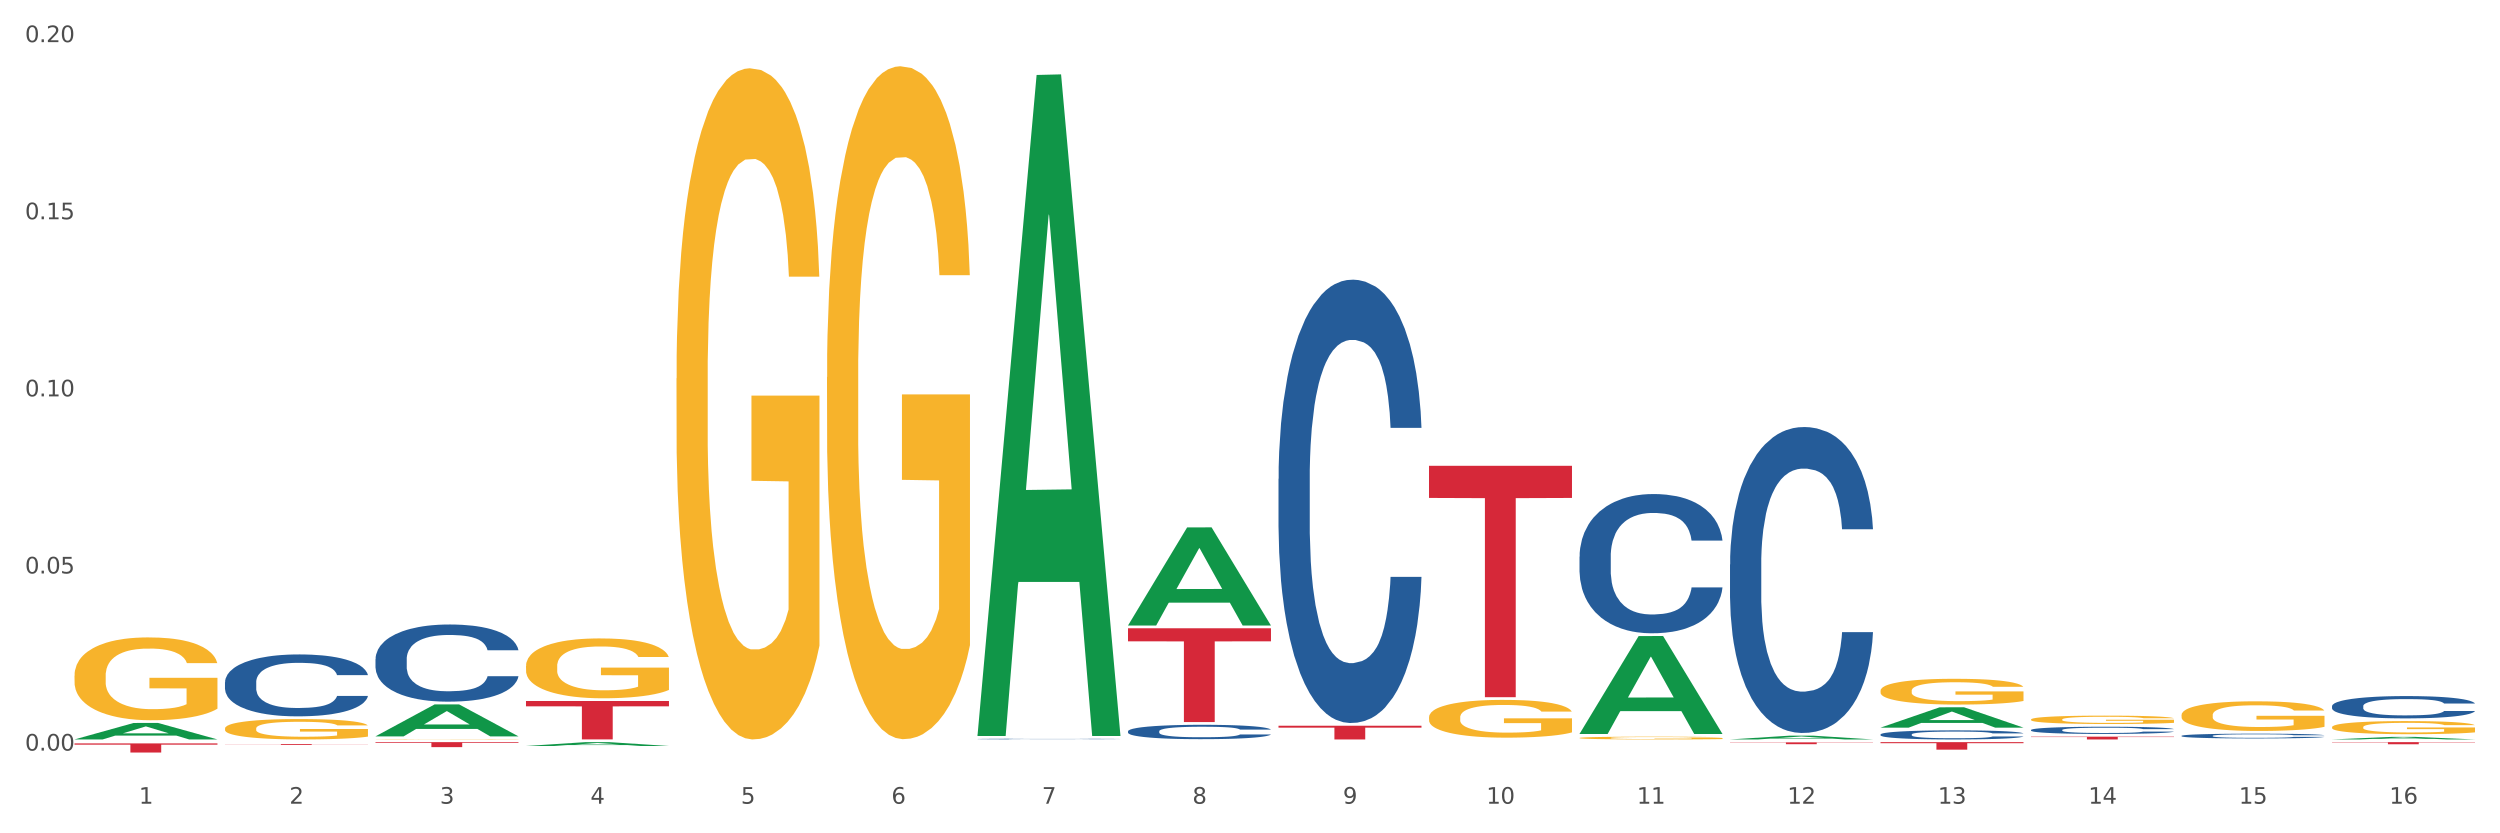 <?xml version="1.0" encoding="utf-8" standalone="no"?>
<!DOCTYPE svg PUBLIC "-//W3C//DTD SVG 1.1//EN"
  "http://www.w3.org/Graphics/SVG/1.1/DTD/svg11.dtd">
<svg xmlns:xlink="http://www.w3.org/1999/xlink" width="1080pt" height="360pt" viewBox="0 0 1080 360" xmlns="http://www.w3.org/2000/svg" version="1.1">
 <rect x="0" y="0" width="1080" height="360" fill="#333333" stroke="none"/>
 <defs>
  <style type="text/css">*{stroke-linejoin: round; stroke-linecap: butt}</style>
 </defs>
 <g id="figure_1">
  <g id="patch_1">
   <path d="M 0 360 
L 1080 360 
L 1080 0 
L 0 0 
z
" style="fill: #ffffff; stroke: #ffffff; stroke-linejoin: miter"/>
  </g>
  <g id="axes_1">
   <g id="matplotlib.axis_1">
    <g id="xtick_1">
     <g id="text_1">
      <!-- 1 -->
      <g style="fill: #4d4d4d" transform="translate(60.004 347.204) scale(0.096 -0.096)">
       <defs>
        <path id="DejaVuSans-31" d="M 794 531 
L 1825 531 
L 1825 4091 
L 703 3866 
L 703 4441 
L 1819 4666 
L 2450 4666 
L 2450 531 
L 3481 531 
L 3481 0 
L 794 0 
L 794 531 
z
" transform="scale(0.016)"/>
       </defs>
       <use xlink:href="#DejaVuSans-31"/>
      </g>
     </g>
    </g>
    <g id="xtick_2">
     <g id="text_2">
      <!-- 2 -->
      <g style="fill: #4d4d4d" transform="translate(125.021 347.204) scale(0.096 -0.096)">
       <defs>
        <path id="DejaVuSans-32" d="M 1228 531 
L 3431 531 
L 3431 0 
L 469 0 
L 469 531 
Q 828 903 1448 1529 
Q 2069 2156 2228 2338 
Q 2531 2678 2651 2914 
Q 2772 3150 2772 3378 
Q 2772 3750 2511 3984 
Q 2250 4219 1831 4219 
Q 1534 4219 1204 4116 
Q 875 4013 500 3803 
L 500 4441 
Q 881 4594 1212 4672 
Q 1544 4750 1819 4750 
Q 2544 4750 2975 4387 
Q 3406 4025 3406 3419 
Q 3406 3131 3298 2873 
Q 3191 2616 2906 2266 
Q 2828 2175 2409 1742 
Q 1991 1309 1228 531 
z
" transform="scale(0.016)"/>
       </defs>
       <use xlink:href="#DejaVuSans-32"/>
      </g>
     </g>
    </g>
    <g id="xtick_3">
     <g id="text_3">
      <!-- 3 -->
      <g style="fill: #4d4d4d" transform="translate(190.039 347.204) scale(0.096 -0.096)">
       <defs>
        <path id="DejaVuSans-33" d="M 2597 2516 
Q 3050 2419 3304 2112 
Q 3559 1806 3559 1356 
Q 3559 666 3084 287 
Q 2609 -91 1734 -91 
Q 1441 -91 1130 -33 
Q 819 25 488 141 
L 488 750 
Q 750 597 1062 519 
Q 1375 441 1716 441 
Q 2309 441 2620 675 
Q 2931 909 2931 1356 
Q 2931 1769 2642 2001 
Q 2353 2234 1838 2234 
L 1294 2234 
L 1294 2753 
L 1863 2753 
Q 2328 2753 2575 2939 
Q 2822 3125 2822 3475 
Q 2822 3834 2567 4026 
Q 2313 4219 1838 4219 
Q 1578 4219 1281 4162 
Q 984 4106 628 3988 
L 628 4550 
Q 988 4650 1302 4700 
Q 1616 4750 1894 4750 
Q 2613 4750 3031 4423 
Q 3450 4097 3450 3541 
Q 3450 3153 3228 2886 
Q 3006 2619 2597 2516 
z
" transform="scale(0.016)"/>
       </defs>
       <use xlink:href="#DejaVuSans-33"/>
      </g>
     </g>
    </g>
    <g id="xtick_4">
     <g id="text_4">
      <!-- 4 -->
      <g style="fill: #4d4d4d" transform="translate(255.056 347.204) scale(0.096 -0.096)">
       <defs>
        <path id="DejaVuSans-34" d="M 2419 4116 
L 825 1625 
L 2419 1625 
L 2419 4116 
z
M 2253 4666 
L 3047 4666 
L 3047 1625 
L 3713 1625 
L 3713 1100 
L 3047 1100 
L 3047 0 
L 2419 0 
L 2419 1100 
L 313 1100 
L 313 1709 
L 2253 4666 
z
" transform="scale(0.016)"/>
       </defs>
       <use xlink:href="#DejaVuSans-34"/>
      </g>
     </g>
    </g>
    <g id="xtick_5">
     <g id="text_5">
      <!-- 5 -->
      <g style="fill: #4d4d4d" transform="translate(320.073 347.204) scale(0.096 -0.096)">
       <defs>
        <path id="DejaVuSans-35" d="M 691 4666 
L 3169 4666 
L 3169 4134 
L 1269 4134 
L 1269 2991 
Q 1406 3038 1543 3061 
Q 1681 3084 1819 3084 
Q 2600 3084 3056 2656 
Q 3513 2228 3513 1497 
Q 3513 744 3044 326 
Q 2575 -91 1722 -91 
Q 1428 -91 1123 -41 
Q 819 9 494 109 
L 494 744 
Q 775 591 1075 516 
Q 1375 441 1709 441 
Q 2250 441 2565 725 
Q 2881 1009 2881 1497 
Q 2881 1984 2565 2268 
Q 2250 2553 1709 2553 
Q 1456 2553 1204 2497 
Q 953 2441 691 2322 
L 691 4666 
z
" transform="scale(0.016)"/>
       </defs>
       <use xlink:href="#DejaVuSans-35"/>
      </g>
     </g>
    </g>
    <g id="xtick_6">
     <g id="text_6">
      <!-- 6 -->
      <g style="fill: #4d4d4d" transform="translate(385.09 347.204) scale(0.096 -0.096)">
       <defs>
        <path id="DejaVuSans-36" d="M 2113 2584 
Q 1688 2584 1439 2293 
Q 1191 2003 1191 1497 
Q 1191 994 1439 701 
Q 1688 409 2113 409 
Q 2538 409 2786 701 
Q 3034 994 3034 1497 
Q 3034 2003 2786 2293 
Q 2538 2584 2113 2584 
z
M 3366 4563 
L 3366 3988 
Q 3128 4100 2886 4159 
Q 2644 4219 2406 4219 
Q 1781 4219 1451 3797 
Q 1122 3375 1075 2522 
Q 1259 2794 1537 2939 
Q 1816 3084 2150 3084 
Q 2853 3084 3261 2657 
Q 3669 2231 3669 1497 
Q 3669 778 3244 343 
Q 2819 -91 2113 -91 
Q 1303 -91 875 529 
Q 447 1150 447 2328 
Q 447 3434 972 4092 
Q 1497 4750 2381 4750 
Q 2619 4750 2861 4703 
Q 3103 4656 3366 4563 
z
" transform="scale(0.016)"/>
       </defs>
       <use xlink:href="#DejaVuSans-36"/>
      </g>
     </g>
    </g>
    <g id="xtick_7">
     <g id="text_7">
      <!-- 7 -->
      <g style="fill: #4d4d4d" transform="translate(450.108 347.204) scale(0.096 -0.096)">
       <defs>
        <path id="DejaVuSans-37" d="M 525 4666 
L 3525 4666 
L 3525 4397 
L 1831 0 
L 1172 0 
L 2766 4134 
L 525 4134 
L 525 4666 
z
" transform="scale(0.016)"/>
       </defs>
       <use xlink:href="#DejaVuSans-37"/>
      </g>
     </g>
    </g>
    <g id="xtick_8">
     <g id="text_8">
      <!-- 8 -->
      <g style="fill: #4d4d4d" transform="translate(515.125 347.204) scale(0.096 -0.096)">
       <defs>
        <path id="DejaVuSans-38" d="M 2034 2216 
Q 1584 2216 1326 1975 
Q 1069 1734 1069 1313 
Q 1069 891 1326 650 
Q 1584 409 2034 409 
Q 2484 409 2743 651 
Q 3003 894 3003 1313 
Q 3003 1734 2745 1975 
Q 2488 2216 2034 2216 
z
M 1403 2484 
Q 997 2584 770 2862 
Q 544 3141 544 3541 
Q 544 4100 942 4425 
Q 1341 4750 2034 4750 
Q 2731 4750 3128 4425 
Q 3525 4100 3525 3541 
Q 3525 3141 3298 2862 
Q 3072 2584 2669 2484 
Q 3125 2378 3379 2068 
Q 3634 1759 3634 1313 
Q 3634 634 3220 271 
Q 2806 -91 2034 -91 
Q 1263 -91 848 271 
Q 434 634 434 1313 
Q 434 1759 690 2068 
Q 947 2378 1403 2484 
z
M 1172 3481 
Q 1172 3119 1398 2916 
Q 1625 2713 2034 2713 
Q 2441 2713 2670 2916 
Q 2900 3119 2900 3481 
Q 2900 3844 2670 4047 
Q 2441 4250 2034 4250 
Q 1625 4250 1398 4047 
Q 1172 3844 1172 3481 
z
" transform="scale(0.016)"/>
       </defs>
       <use xlink:href="#DejaVuSans-38"/>
      </g>
     </g>
    </g>
    <g id="xtick_9">
     <g id="text_9">
      <!-- 9 -->
      <g style="fill: #4d4d4d" transform="translate(580.142 347.204) scale(0.096 -0.096)">
       <defs>
        <path id="DejaVuSans-39" d="M 703 97 
L 703 672 
Q 941 559 1184 500 
Q 1428 441 1663 441 
Q 2288 441 2617 861 
Q 2947 1281 2994 2138 
Q 2813 1869 2534 1725 
Q 2256 1581 1919 1581 
Q 1219 1581 811 2004 
Q 403 2428 403 3163 
Q 403 3881 828 4315 
Q 1253 4750 1959 4750 
Q 2769 4750 3195 4129 
Q 3622 3509 3622 2328 
Q 3622 1225 3098 567 
Q 2575 -91 1691 -91 
Q 1453 -91 1209 -44 
Q 966 3 703 97 
z
M 1959 2075 
Q 2384 2075 2632 2365 
Q 2881 2656 2881 3163 
Q 2881 3666 2632 3958 
Q 2384 4250 1959 4250 
Q 1534 4250 1286 3958 
Q 1038 3666 1038 3163 
Q 1038 2656 1286 2365 
Q 1534 2075 1959 2075 
z
" transform="scale(0.016)"/>
       </defs>
       <use xlink:href="#DejaVuSans-39"/>
      </g>
     </g>
    </g>
    <g id="xtick_10">
     <g id="text_10">
      <!-- 10 -->
      <g style="fill: #4d4d4d" transform="translate(642.105 347.204) scale(0.096 -0.096)">
       <defs>
        <path id="DejaVuSans-30" d="M 2034 4250 
Q 1547 4250 1301 3770 
Q 1056 3291 1056 2328 
Q 1056 1369 1301 889 
Q 1547 409 2034 409 
Q 2525 409 2770 889 
Q 3016 1369 3016 2328 
Q 3016 3291 2770 3770 
Q 2525 4250 2034 4250 
z
M 2034 4750 
Q 2819 4750 3233 4129 
Q 3647 3509 3647 2328 
Q 3647 1150 3233 529 
Q 2819 -91 2034 -91 
Q 1250 -91 836 529 
Q 422 1150 422 2328 
Q 422 3509 836 4129 
Q 1250 4750 2034 4750 
z
" transform="scale(0.016)"/>
       </defs>
       <use xlink:href="#DejaVuSans-31"/>
       <use xlink:href="#DejaVuSans-30" transform="translate(63.623 0)"/>
      </g>
     </g>
    </g>
    <g id="xtick_11">
     <g id="text_11">
      <!-- 11 -->
      <g style="fill: #4d4d4d" transform="translate(707.123 347.204) scale(0.096 -0.096)">
       <use xlink:href="#DejaVuSans-31"/>
       <use xlink:href="#DejaVuSans-31" transform="translate(63.623 0)"/>
      </g>
     </g>
    </g>
    <g id="xtick_12">
     <g id="text_12">
      <!-- 12 -->
      <g style="fill: #4d4d4d" transform="translate(772.14 347.204) scale(0.096 -0.096)">
       <use xlink:href="#DejaVuSans-31"/>
       <use xlink:href="#DejaVuSans-32" transform="translate(63.623 0)"/>
      </g>
     </g>
    </g>
    <g id="xtick_13">
     <g id="text_13">
      <!-- 13 -->
      <g style="fill: #4d4d4d" transform="translate(837.157 347.204) scale(0.096 -0.096)">
       <use xlink:href="#DejaVuSans-31"/>
       <use xlink:href="#DejaVuSans-33" transform="translate(63.623 0)"/>
      </g>
     </g>
    </g>
    <g id="xtick_14">
     <g id="text_14">
      <!-- 14 -->
      <g style="fill: #4d4d4d" transform="translate(902.174 347.204) scale(0.096 -0.096)">
       <use xlink:href="#DejaVuSans-31"/>
       <use xlink:href="#DejaVuSans-34" transform="translate(63.623 0)"/>
      </g>
     </g>
    </g>
    <g id="xtick_15">
     <g id="text_15">
      <!-- 15 -->
      <g style="fill: #4d4d4d" transform="translate(967.192 347.204) scale(0.096 -0.096)">
       <use xlink:href="#DejaVuSans-31"/>
       <use xlink:href="#DejaVuSans-35" transform="translate(63.623 0)"/>
      </g>
     </g>
    </g>
    <g id="xtick_16">
     <g id="text_16">
      <!-- 16 -->
      <g style="fill: #4d4d4d" transform="translate(1032.209 347.204) scale(0.096 -0.096)">
       <use xlink:href="#DejaVuSans-31"/>
       <use xlink:href="#DejaVuSans-36" transform="translate(63.623 0)"/>
      </g>
     </g>
    </g>
    <g id="xtick_17"/>
    <g id="xtick_18"/>
    <g id="xtick_19"/>
    <g id="xtick_20"/>
    <g id="xtick_21"/>
    <g id="xtick_22"/>
    <g id="xtick_23"/>
    <g id="xtick_24"/>
    <g id="xtick_25"/>
    <g id="xtick_26"/>
    <g id="xtick_27"/>
    <g id="xtick_28"/>
    <g id="xtick_29"/>
    <g id="xtick_30"/>
    <g id="xtick_31"/>
   </g>
   <g id="matplotlib.axis_2">
    <g id="ytick_1">
     <g id="text_17">
      <!-- 0.00 -->
      <g style="fill: #4d4d4d" transform="translate(10.8 324.258) scale(0.096 -0.096)">
       <defs>
        <path id="DejaVuSans-2e" d="M 684 794 
L 1344 794 
L 1344 0 
L 684 0 
L 684 794 
z
" transform="scale(0.016)"/>
       </defs>
       <use xlink:href="#DejaVuSans-30"/>
       <use xlink:href="#DejaVuSans-2e" transform="translate(63.623 0)"/>
       <use xlink:href="#DejaVuSans-30" transform="translate(95.41 0)"/>
       <use xlink:href="#DejaVuSans-30" transform="translate(159.033 0)"/>
      </g>
     </g>
    </g>
    <g id="ytick_2">
     <g id="text_18">
      <!-- 0.05 -->
      <g style="fill: #4d4d4d" transform="translate(10.8 247.746) scale(0.096 -0.096)">
       <use xlink:href="#DejaVuSans-30"/>
       <use xlink:href="#DejaVuSans-2e" transform="translate(63.623 0)"/>
       <use xlink:href="#DejaVuSans-30" transform="translate(95.41 0)"/>
       <use xlink:href="#DejaVuSans-35" transform="translate(159.033 0)"/>
      </g>
     </g>
    </g>
    <g id="ytick_3">
     <g id="text_19">
      <!-- 0.10 -->
      <g style="fill: #4d4d4d" transform="translate(10.8 171.234) scale(0.096 -0.096)">
       <use xlink:href="#DejaVuSans-30"/>
       <use xlink:href="#DejaVuSans-2e" transform="translate(63.623 0)"/>
       <use xlink:href="#DejaVuSans-31" transform="translate(95.41 0)"/>
       <use xlink:href="#DejaVuSans-30" transform="translate(159.033 0)"/>
      </g>
     </g>
    </g>
    <g id="ytick_4">
     <g id="text_20">
      <!-- 0.15 -->
      <g style="fill: #4d4d4d" transform="translate(10.8 94.723) scale(0.096 -0.096)">
       <use xlink:href="#DejaVuSans-30"/>
       <use xlink:href="#DejaVuSans-2e" transform="translate(63.623 0)"/>
       <use xlink:href="#DejaVuSans-31" transform="translate(95.41 0)"/>
       <use xlink:href="#DejaVuSans-35" transform="translate(159.033 0)"/>
      </g>
     </g>
    </g>
    <g id="ytick_5">
     <g id="text_21">
      <!-- 0.20 -->
      <g style="fill: #4d4d4d" transform="translate(10.8 18.211) scale(0.096 -0.096)">
       <use xlink:href="#DejaVuSans-30"/>
       <use xlink:href="#DejaVuSans-2e" transform="translate(63.623 0)"/>
       <use xlink:href="#DejaVuSans-32" transform="translate(95.41 0)"/>
       <use xlink:href="#DejaVuSans-30" transform="translate(159.033 0)"/>
      </g>
     </g>
    </g>
    <g id="ytick_6"/>
    <g id="ytick_7"/>
    <g id="ytick_8"/>
    <g id="ytick_9"/>
   </g>
   <g id="PolyCollection_1">
    <path d="M 32.175 319.429 
L 32.239 319.422 
L 57.709 312.322 
L 68.28 312.315 
L 93.941 319.442 
L 81.715 319.442 
L 76.176 317.783 
L 49.877 317.783 
L 49.686 317.81 
L 44.337 319.442 
L 32.175 319.442 
L 32.175 319.429 
L 53.188 316.792 
L 72.864 316.786 
L 63.122 313.834 
L 62.995 313.821 
L 62.867 313.841 
L 53.125 316.786 
L 53.188 316.792 
L 32.175 319.429 
z
" clip-path="url(#p88ace757ad)" style="fill: #109648"/>
    <path d="M 162.209 318.085 
L 162.273 318.072 
L 187.744 304.304 
L 198.314 304.291 
L 223.976 318.111 
L 211.75 318.111 
L 206.21 314.893 
L 179.912 314.893 
L 179.721 314.944 
L 174.372 318.111 
L 162.209 318.111 
L 162.209 318.085 
L 183.223 312.972 
L 202.899 312.959 
L 193.156 307.236 
L 193.029 307.21 
L 192.902 307.249 
L 183.159 312.959 
L 183.223 312.972 
L 162.209 318.085 
z
" clip-path="url(#p88ace757ad)" style="fill: #109648"/>
    <path d="M 227.227 322.265 
L 227.29 322.263 
L 252.761 320.612 
L 263.331 320.61 
L 288.993 322.268 
L 276.767 322.268 
L 271.227 321.882 
L 244.929 321.882 
L 244.738 321.888 
L 239.389 322.268 
L 227.227 322.268 
L 227.227 322.265 
L 248.24 321.652 
L 267.916 321.65 
L 258.174 320.964 
L 258.046 320.961 
L 257.919 320.965 
L 248.176 321.65 
L 248.24 321.652 
L 227.227 322.265 
z
" clip-path="url(#p88ace757ad)" style="fill: #109648"/>
    <path d="M 422.278 317.415 
L 422.342 317.147 
L 447.813 32.389 
L 458.383 32.121 
L 484.045 317.952 
L 471.819 317.952 
L 466.279 251.392 
L 439.981 251.392 
L 439.79 252.466 
L 434.441 317.952 
L 422.278 317.952 
L 422.278 317.415 
L 443.292 211.671 
L 462.968 211.403 
L 453.225 93.044 
L 453.098 92.508 
L 452.971 93.313 
L 443.228 211.403 
L 443.292 211.671 
L 422.278 317.415 
z
" clip-path="url(#p88ace757ad)" style="fill: #109648"/>
    <path d="M 487.296 271.411 
L 549.062 271.411 
L 549.062 277.044 
L 524.765 277.082 
L 524.765 311.943 
L 511.446 311.943 
L 511.446 277.082 
L 487.296 277.044 
L 487.296 271.449 
L 487.296 271.411 
z
" clip-path="url(#p88ace757ad)" style="fill: #d62839"/>
    <path d="M 552.313 313.518 
L 614.079 313.518 
L 614.079 314.341 
L 589.783 314.347 
L 589.783 319.439 
L 576.463 319.439 
L 576.463 314.347 
L 552.313 314.341 
L 552.313 313.524 
L 552.313 313.518 
z
" clip-path="url(#p88ace757ad)" style="fill: #d62839"/>
    <path d="M 487.296 315.902 
L 487.369 315.897 
L 487.369 315.738 
L 487.588 315.522 
L 488.391 315.125 
L 489.413 314.824 
L 491.165 314.473 
L 492.114 314.325 
L 493.356 314.161 
L 495.911 313.894 
L 498.831 313.667 
L 500.876 313.543 
L 502.409 313.463 
L 505.84 313.321 
L 507.811 313.259 
L 509.856 313.208 
L 511.608 313.174 
L 514.528 313.134 
L 516.865 313.117 
L 519.566 313.111 
L 521.829 313.117 
L 524.823 313.14 
L 529.203 313.208 
L 530.883 313.248 
L 533.146 313.316 
L 535.482 313.406 
L 537.38 313.497 
L 539.571 313.628 
L 541.834 313.798 
L 544.024 314.013 
L 545.558 314.212 
L 546.799 314.422 
L 547.894 314.677 
L 548.697 314.955 
L 549.062 315.188 
L 535.701 315.188 
L 535.336 314.978 
L 534.606 314.751 
L 533.876 314.598 
L 533.073 314.473 
L 531.832 314.331 
L 530.737 314.24 
L 528.911 314.132 
L 527.232 314.064 
L 525.845 314.025 
L 524.166 313.991 
L 520.588 313.957 
L 518.033 313.957 
L 516.427 313.968 
L 514.455 313.996 
L 512.776 314.036 
L 510.805 314.104 
L 509.272 314.178 
L 507.738 314.274 
L 506.862 314.342 
L 505.548 314.467 
L 504.672 314.569 
L 503.504 314.745 
L 502.847 314.87 
L 501.679 315.193 
L 501.168 315.431 
L 500.949 315.596 
L 500.803 315.777 
L 500.803 316.662 
L 501.241 317.059 
L 501.606 317.23 
L 502.19 317.422 
L 503.285 317.672 
L 504.891 317.916 
L 506.57 318.092 
L 507.957 318.2 
L 509.272 318.279 
L 510.586 318.341 
L 512.192 318.398 
L 513.506 318.432 
L 515.478 318.466 
L 517.814 318.483 
L 519.639 318.483 
L 523.363 318.455 
L 525.042 318.426 
L 526.648 318.387 
L 528.4 318.324 
L 529.787 318.256 
L 530.591 318.205 
L 531.905 318.097 
L 532.927 317.984 
L 533.803 317.854 
L 534.387 317.74 
L 535.044 317.57 
L 535.555 317.377 
L 535.701 317.275 
L 549.062 317.275 
L 548.77 317.479 
L 548.259 317.678 
L 547.237 317.944 
L 546.434 318.097 
L 545.193 318.285 
L 543.878 318.443 
L 542.053 318.619 
L 540.374 318.75 
L 538.622 318.863 
L 536.723 318.965 
L 533.292 319.107 
L 532.051 319.147 
L 529.422 319.215 
L 527.378 319.255 
L 524.385 319.294 
L 521.318 319.317 
L 518.106 319.323 
L 515.258 319.311 
L 512.119 319.277 
L 510.148 319.243 
L 507.957 319.192 
L 505.402 319.113 
L 502.993 319.016 
L 500.73 318.903 
L 498.612 318.772 
L 496.641 318.625 
L 494.086 318.381 
L 492.187 318.143 
L 490.8 317.922 
L 489.851 317.734 
L 488.902 317.496 
L 488.391 317.332 
L 487.588 316.935 
L 487.296 316.566 
L 487.296 315.902 
z
" clip-path="url(#p88ace757ad)" style="fill: #255c99"/>
    <path d="M 422.278 319.251 
L 422.351 319.25 
L 422.351 319.243 
L 422.57 319.233 
L 423.374 319.214 
L 424.396 319.2 
L 426.148 319.184 
L 427.097 319.177 
L 428.338 319.169 
L 430.894 319.157 
L 433.814 319.146 
L 435.858 319.14 
L 437.391 319.136 
L 440.823 319.13 
L 442.794 319.127 
L 444.839 319.124 
L 446.591 319.123 
L 449.511 319.121 
L 451.847 319.12 
L 454.549 319.12 
L 456.812 319.12 
L 459.806 319.121 
L 464.186 319.124 
L 465.865 319.126 
L 468.129 319.129 
L 470.465 319.134 
L 472.363 319.138 
L 474.554 319.144 
L 476.817 319.152 
L 479.007 319.162 
L 480.54 319.171 
L 481.782 319.181 
L 482.877 319.193 
L 483.68 319.206 
L 484.045 319.217 
L 470.684 319.217 
L 470.319 319.207 
L 469.589 319.197 
L 468.859 319.189 
L 468.056 319.184 
L 466.814 319.177 
L 465.719 319.173 
L 463.894 319.168 
L 462.215 319.164 
L 460.828 319.163 
L 459.148 319.161 
L 455.571 319.159 
L 453.016 319.159 
L 451.409 319.16 
L 449.438 319.161 
L 447.759 319.163 
L 445.788 319.166 
L 444.254 319.17 
L 442.721 319.174 
L 441.845 319.177 
L 440.531 319.183 
L 439.655 319.188 
L 438.487 319.196 
L 437.83 319.202 
L 436.661 319.217 
L 436.15 319.228 
L 435.931 319.236 
L 435.785 319.245 
L 435.785 319.286 
L 436.223 319.305 
L 436.588 319.313 
L 437.172 319.322 
L 438.268 319.333 
L 439.874 319.345 
L 441.553 319.353 
L 442.94 319.358 
L 444.254 319.362 
L 445.569 319.365 
L 447.175 319.367 
L 448.489 319.369 
L 450.46 319.371 
L 452.797 319.371 
L 454.622 319.371 
L 458.345 319.37 
L 460.025 319.369 
L 461.631 319.367 
L 463.383 319.364 
L 464.77 319.361 
L 465.573 319.358 
L 466.887 319.353 
L 467.91 319.348 
L 468.786 319.342 
L 469.37 319.337 
L 470.027 319.329 
L 470.538 319.32 
L 470.684 319.315 
L 484.045 319.315 
L 483.753 319.324 
L 483.242 319.334 
L 482.22 319.346 
L 481.416 319.353 
L 480.175 319.362 
L 478.861 319.37 
L 477.036 319.378 
L 475.357 319.384 
L 473.604 319.389 
L 471.706 319.394 
L 468.275 319.401 
L 467.034 319.402 
L 464.405 319.406 
L 462.361 319.408 
L 459.367 319.409 
L 456.301 319.41 
L 453.089 319.411 
L 450.241 319.41 
L 447.102 319.409 
L 445.131 319.407 
L 442.94 319.405 
L 440.385 319.401 
L 437.976 319.396 
L 435.712 319.391 
L 433.595 319.385 
L 431.624 319.378 
L 429.068 319.367 
L 427.17 319.355 
L 425.783 319.345 
L 424.834 319.336 
L 423.885 319.325 
L 423.374 319.317 
L 422.57 319.299 
L 422.278 319.282 
L 422.278 319.251 
z
" clip-path="url(#p88ace757ad)" style="fill: #255c99"/>
    <path d="M 552.313 206.875 
L 552.386 206.7 
L 552.386 201.802 
L 552.605 195.155 
L 553.408 182.911 
L 554.43 173.64 
L 556.182 162.795 
L 557.132 158.247 
L 558.373 153.175 
L 560.928 144.953 
L 563.848 137.957 
L 565.893 134.109 
L 567.426 131.66 
L 570.857 127.287 
L 572.829 125.363 
L 574.873 123.788 
L 576.625 122.739 
L 579.546 121.514 
L 581.882 120.99 
L 584.583 120.815 
L 586.847 120.99 
L 589.84 121.689 
L 594.221 123.788 
L 595.9 125.013 
L 598.163 127.112 
L 600.499 129.91 
L 602.398 132.709 
L 604.588 136.732 
L 606.851 141.98 
L 609.042 148.627 
L 610.575 154.749 
L 611.816 161.221 
L 612.911 169.092 
L 613.714 177.663 
L 614.079 184.835 
L 600.718 184.835 
L 600.353 178.363 
L 599.623 171.366 
L 598.893 166.643 
L 598.09 162.795 
L 596.849 158.422 
L 595.754 155.624 
L 593.929 152.3 
L 592.249 150.201 
L 590.862 148.977 
L 589.183 147.927 
L 585.605 146.878 
L 583.05 146.878 
L 581.444 147.227 
L 579.473 148.102 
L 577.793 149.326 
L 575.822 151.425 
L 574.289 153.699 
L 572.756 156.673 
L 571.88 158.772 
L 570.565 162.62 
L 569.689 165.769 
L 568.521 171.191 
L 567.864 175.039 
L 566.696 185.01 
L 566.185 192.356 
L 565.966 197.429 
L 565.82 203.026 
L 565.82 230.314 
L 566.258 242.558 
L 566.623 247.806 
L 567.207 253.753 
L 568.302 261.449 
L 569.908 268.971 
L 571.588 274.393 
L 572.975 277.717 
L 574.289 280.165 
L 575.603 282.09 
L 577.209 283.839 
L 578.523 284.888 
L 580.495 285.938 
L 582.831 286.463 
L 584.656 286.463 
L 588.38 285.588 
L 590.059 284.713 
L 591.665 283.489 
L 593.418 281.565 
L 594.805 279.466 
L 595.608 277.892 
L 596.922 274.568 
L 597.944 271.07 
L 598.82 267.047 
L 599.404 263.548 
L 600.061 258.301 
L 600.572 252.353 
L 600.718 249.205 
L 614.079 249.205 
L 613.787 255.502 
L 613.276 261.624 
L 612.254 269.845 
L 611.451 274.568 
L 610.21 280.34 
L 608.896 285.238 
L 607.07 290.661 
L 605.391 294.684 
L 603.639 298.182 
L 601.741 301.331 
L 598.309 305.704 
L 597.068 306.928 
L 594.44 309.027 
L 592.395 310.251 
L 589.402 311.476 
L 586.336 312.176 
L 583.123 312.35 
L 580.276 312.001 
L 577.136 310.951 
L 575.165 309.902 
L 572.975 308.327 
L 570.419 305.878 
L 568.01 302.905 
L 565.747 299.407 
L 563.629 295.383 
L 561.658 290.835 
L 559.103 283.314 
L 557.205 275.967 
L 555.817 269.146 
L 554.868 263.373 
L 553.919 256.027 
L 553.408 250.954 
L 552.605 238.71 
L 552.313 227.34 
L 552.313 206.875 
z
" clip-path="url(#p88ace757ad)" style="fill: #255c99"/>
    <path d="M 682.347 240.453 
L 682.42 240.398 
L 682.42 238.86 
L 682.639 236.772 
L 683.443 232.927 
L 684.465 230.015 
L 686.217 226.609 
L 687.166 225.18 
L 688.407 223.587 
L 690.963 221.005 
L 693.883 218.807 
L 695.927 217.599 
L 697.46 216.83 
L 700.892 215.456 
L 702.863 214.852 
L 704.907 214.357 
L 706.66 214.028 
L 709.58 213.643 
L 711.916 213.478 
L 714.618 213.423 
L 716.881 213.478 
L 719.875 213.698 
L 724.255 214.357 
L 725.934 214.742 
L 728.198 215.401 
L 730.534 216.28 
L 732.432 217.159 
L 734.623 218.423 
L 736.886 220.071 
L 739.076 222.159 
L 740.609 224.081 
L 741.85 226.114 
L 742.946 228.586 
L 743.749 231.278 
L 744.114 233.531 
L 730.753 233.531 
L 730.388 231.498 
L 729.658 229.301 
L 728.928 227.817 
L 728.125 226.609 
L 726.883 225.235 
L 725.788 224.356 
L 723.963 223.312 
L 722.284 222.653 
L 720.897 222.268 
L 719.217 221.939 
L 715.64 221.609 
L 713.085 221.609 
L 711.478 221.719 
L 709.507 221.994 
L 707.828 222.378 
L 705.857 223.038 
L 704.323 223.752 
L 702.79 224.686 
L 701.914 225.345 
L 700.6 226.554 
L 699.724 227.543 
L 698.556 229.246 
L 697.899 230.454 
L 696.73 233.586 
L 696.219 235.893 
L 696 237.486 
L 695.854 239.245 
L 695.854 247.815 
L 696.292 251.661 
L 696.657 253.309 
L 697.241 255.177 
L 698.337 257.594 
L 699.943 259.956 
L 701.622 261.659 
L 703.009 262.703 
L 704.323 263.472 
L 705.638 264.077 
L 707.244 264.626 
L 708.558 264.956 
L 710.529 265.285 
L 712.866 265.45 
L 714.691 265.45 
L 718.414 265.176 
L 720.094 264.901 
L 721.7 264.516 
L 723.452 263.912 
L 724.839 263.253 
L 725.642 262.758 
L 726.956 261.714 
L 727.979 260.616 
L 728.855 259.352 
L 729.439 258.253 
L 730.096 256.605 
L 730.607 254.737 
L 730.753 253.748 
L 744.114 253.748 
L 743.822 255.726 
L 743.311 257.649 
L 742.289 260.231 
L 741.485 261.714 
L 740.244 263.527 
L 738.93 265.066 
L 737.105 266.769 
L 735.426 268.032 
L 733.673 269.131 
L 731.775 270.12 
L 728.344 271.494 
L 727.102 271.878 
L 724.474 272.537 
L 722.43 272.922 
L 719.436 273.306 
L 716.37 273.526 
L 713.158 273.581 
L 710.31 273.471 
L 707.171 273.142 
L 705.2 272.812 
L 703.009 272.318 
L 700.454 271.548 
L 698.045 270.614 
L 695.781 269.516 
L 693.664 268.252 
L 691.693 266.824 
L 689.137 264.461 
L 687.239 262.154 
L 685.852 260.011 
L 684.903 258.198 
L 683.954 255.891 
L 683.443 254.298 
L 682.639 250.452 
L 682.347 246.881 
L 682.347 240.453 
z
" clip-path="url(#p88ace757ad)" style="fill: #255c99"/>
    <path d="M 617.33 309.892 
L 617.403 309.877 
L 617.403 309.341 
L 617.549 308.879 
L 618.278 307.76 
L 619.372 306.836 
L 620.174 306.344 
L 620.976 305.942 
L 621.924 305.539 
L 623.091 305.122 
L 625.206 304.51 
L 626.519 304.197 
L 628.123 303.869 
L 631.04 303.392 
L 633.155 303.124 
L 635.342 302.9 
L 638.916 302.632 
L 641.249 302.513 
L 643.729 302.423 
L 646.718 302.364 
L 648.979 302.349 
L 653.938 302.393 
L 658.167 302.528 
L 660.209 302.632 
L 662.835 302.811 
L 664.22 302.93 
L 666.481 303.169 
L 668.814 303.482 
L 670.419 303.75 
L 672.825 304.257 
L 674.648 304.764 
L 676.325 305.39 
L 677.201 305.822 
L 677.857 306.225 
L 678.44 306.687 
L 679.024 307.418 
L 665.897 307.418 
L 665.387 306.896 
L 664.585 306.404 
L 663.418 305.927 
L 662.397 305.629 
L 660.647 305.256 
L 659.043 305.017 
L 657.365 304.838 
L 655.323 304.689 
L 653.719 304.615 
L 651.458 304.555 
L 647.01 304.57 
L 644.02 304.689 
L 641.978 304.838 
L 640.666 304.973 
L 639.499 305.122 
L 638.186 305.33 
L 636.655 305.643 
L 635.561 305.927 
L 634.467 306.285 
L 633.592 306.642 
L 632.79 307.06 
L 632.134 307.507 
L 631.623 307.969 
L 631.186 308.536 
L 630.821 309.475 
L 630.821 311.517 
L 630.967 311.98 
L 631.332 312.591 
L 631.769 313.053 
L 632.498 313.605 
L 633.155 313.977 
L 634.394 314.514 
L 635.78 314.961 
L 636.874 315.245 
L 637.968 315.483 
L 639.864 315.811 
L 641.978 316.079 
L 643.801 316.243 
L 646.281 316.392 
L 647.958 316.452 
L 649.417 316.482 
L 652.99 316.482 
L 655.542 316.437 
L 658.386 316.333 
L 660.574 316.199 
L 662.397 316.035 
L 664.439 315.766 
L 665.752 315.513 
L 665.752 312.397 
L 649.708 312.382 
L 649.708 310.31 
L 679.097 310.31 
L 679.097 316.392 
L 677.857 316.706 
L 676.471 316.989 
L 675.013 317.242 
L 672.825 317.555 
L 670.2 317.854 
L 667.866 318.062 
L 665.387 318.241 
L 662.47 318.405 
L 658.678 318.554 
L 656.344 318.614 
L 653.427 318.659 
L 650 318.673 
L 647.01 318.644 
L 644.093 318.569 
L 641.03 318.435 
L 638.041 318.241 
L 635.78 318.047 
L 633.519 317.809 
L 631.113 317.496 
L 629.217 317.198 
L 627.758 316.929 
L 626.154 316.586 
L 624.404 316.139 
L 623.091 315.736 
L 621.924 315.319 
L 620.685 314.782 
L 619.81 314.32 
L 618.934 313.739 
L 618.424 313.306 
L 617.841 312.636 
L 617.403 311.696 
L 617.33 309.892 
z
" clip-path="url(#p88ace757ad)" style="fill: #f7b32b"/>
    <path d="M 877.399 310.826 
L 877.472 310.823 
L 877.472 310.704 
L 877.618 310.602 
L 878.347 310.353 
L 879.441 310.148 
L 880.243 310.039 
L 881.045 309.95 
L 881.993 309.861 
L 883.16 309.768 
L 885.275 309.633 
L 886.588 309.563 
L 888.192 309.49 
L 891.109 309.385 
L 893.224 309.325 
L 895.411 309.275 
L 898.985 309.216 
L 901.318 309.189 
L 903.798 309.17 
L 906.787 309.156 
L 909.048 309.153 
L 914.007 309.163 
L 918.236 309.193 
L 920.278 309.216 
L 922.904 309.256 
L 924.289 309.282 
L 926.55 309.335 
L 928.883 309.404 
L 930.488 309.464 
L 932.894 309.576 
L 934.717 309.689 
L 936.394 309.828 
L 937.27 309.924 
L 937.926 310.013 
L 938.509 310.115 
L 939.093 310.277 
L 925.966 310.277 
L 925.456 310.162 
L 924.654 310.053 
L 923.487 309.947 
L 922.466 309.881 
L 920.716 309.798 
L 919.111 309.745 
L 917.434 309.705 
L 915.392 309.672 
L 913.788 309.656 
L 911.527 309.642 
L 907.079 309.646 
L 904.089 309.672 
L 902.047 309.705 
L 900.735 309.735 
L 899.568 309.768 
L 898.255 309.814 
L 896.724 309.884 
L 895.63 309.947 
L 894.536 310.026 
L 893.661 310.105 
L 892.859 310.198 
L 892.203 310.297 
L 891.692 310.4 
L 891.255 310.525 
L 890.89 310.734 
L 890.89 311.187 
L 891.036 311.289 
L 891.4 311.425 
L 891.838 311.527 
L 892.567 311.65 
L 893.224 311.733 
L 894.463 311.852 
L 895.849 311.951 
L 896.943 312.014 
L 898.037 312.067 
L 899.933 312.139 
L 902.047 312.199 
L 903.87 312.235 
L 906.35 312.268 
L 908.027 312.281 
L 909.486 312.288 
L 913.059 312.288 
L 915.611 312.278 
L 918.455 312.255 
L 920.643 312.225 
L 922.466 312.189 
L 924.508 312.129 
L 925.82 312.073 
L 925.82 311.382 
L 909.777 311.379 
L 909.777 310.919 
L 939.166 310.919 
L 939.166 312.268 
L 937.926 312.338 
L 936.54 312.401 
L 935.082 312.457 
L 932.894 312.526 
L 930.269 312.592 
L 927.935 312.639 
L 925.456 312.678 
L 922.539 312.715 
L 918.747 312.748 
L 916.413 312.761 
L 913.496 312.771 
L 910.069 312.774 
L 907.079 312.768 
L 904.162 312.751 
L 901.099 312.721 
L 898.109 312.678 
L 895.849 312.635 
L 893.588 312.582 
L 891.182 312.513 
L 889.286 312.447 
L 887.827 312.387 
L 886.223 312.311 
L 884.473 312.212 
L 883.16 312.123 
L 881.993 312.03 
L 880.754 311.911 
L 879.879 311.809 
L 879.003 311.68 
L 878.493 311.584 
L 877.91 311.435 
L 877.472 311.227 
L 877.399 310.826 
z
" clip-path="url(#p88ace757ad)" style="fill: #f7b32b"/>
    <path d="M 942.416 308.887 
L 942.489 308.875 
L 942.489 308.454 
L 942.635 308.091 
L 943.364 307.214 
L 944.458 306.489 
L 945.26 306.103 
L 946.063 305.787 
L 947.011 305.471 
L 948.177 305.143 
L 950.292 304.664 
L 951.605 304.418 
L 953.209 304.161 
L 956.126 303.787 
L 958.241 303.576 
L 960.429 303.401 
L 964.002 303.19 
L 966.335 303.096 
L 968.815 303.026 
L 971.805 302.979 
L 974.065 302.968 
L 979.024 303.003 
L 983.254 303.108 
L 985.296 303.19 
L 987.921 303.33 
L 989.306 303.424 
L 991.567 303.611 
L 993.901 303.857 
L 995.505 304.067 
L 997.911 304.465 
L 999.734 304.863 
L 1001.412 305.354 
L 1002.287 305.693 
L 1002.943 306.009 
L 1003.526 306.372 
L 1004.11 306.945 
L 990.984 306.945 
L 990.473 306.535 
L 989.671 306.149 
L 988.504 305.775 
L 987.483 305.541 
L 985.733 305.249 
L 984.129 305.062 
L 982.451 304.921 
L 980.41 304.804 
L 978.805 304.746 
L 976.545 304.699 
L 972.096 304.711 
L 969.106 304.804 
L 967.065 304.921 
L 965.752 305.026 
L 964.585 305.143 
L 963.273 305.307 
L 961.741 305.553 
L 960.647 305.775 
L 959.553 306.056 
L 958.678 306.337 
L 957.876 306.664 
L 957.22 307.015 
L 956.709 307.378 
L 956.272 307.822 
L 955.907 308.559 
L 955.907 310.162 
L 956.053 310.524 
L 956.418 311.004 
L 956.855 311.366 
L 957.585 311.799 
L 958.241 312.092 
L 959.481 312.513 
L 960.866 312.864 
L 961.96 313.086 
L 963.054 313.273 
L 964.95 313.53 
L 967.065 313.741 
L 968.888 313.87 
L 971.367 313.987 
L 973.044 314.033 
L 974.503 314.057 
L 978.076 314.057 
L 980.628 314.022 
L 983.472 313.94 
L 985.66 313.835 
L 987.483 313.706 
L 989.525 313.495 
L 990.838 313.296 
L 990.838 310.852 
L 974.795 310.84 
L 974.795 309.214 
L 1004.183 309.214 
L 1004.183 313.987 
L 1002.943 314.232 
L 1001.558 314.454 
L 1000.099 314.653 
L 997.911 314.899 
L 995.286 315.133 
L 992.953 315.297 
L 990.473 315.437 
L 987.556 315.566 
L 983.764 315.683 
L 981.431 315.729 
L 978.514 315.765 
L 975.086 315.776 
L 972.096 315.753 
L 969.179 315.694 
L 966.117 315.589 
L 963.127 315.437 
L 960.866 315.285 
L 958.605 315.098 
L 956.199 314.852 
L 954.303 314.618 
L 952.844 314.408 
L 951.24 314.139 
L 949.49 313.788 
L 948.177 313.472 
L 947.011 313.144 
L 945.771 312.723 
L 944.896 312.361 
L 944.021 311.904 
L 943.51 311.565 
L 942.927 311.039 
L 942.489 310.302 
L 942.416 308.887 
z
" clip-path="url(#p88ace757ad)" style="fill: #f7b32b"/>
    <path d="M 1007.434 314.126 
L 1007.507 314.121 
L 1007.507 313.935 
L 1007.652 313.775 
L 1008.382 313.387 
L 1009.475 313.067 
L 1010.278 312.896 
L 1011.08 312.757 
L 1012.028 312.617 
L 1013.195 312.472 
L 1015.309 312.261 
L 1016.622 312.152 
L 1018.226 312.038 
L 1021.143 311.873 
L 1023.258 311.78 
L 1025.446 311.702 
L 1029.019 311.609 
L 1031.353 311.568 
L 1033.832 311.537 
L 1036.822 311.516 
L 1039.083 311.511 
L 1044.041 311.527 
L 1048.271 311.573 
L 1050.313 311.609 
L 1052.938 311.671 
L 1054.324 311.713 
L 1056.584 311.795 
L 1058.918 311.904 
L 1060.522 311.997 
L 1062.929 312.173 
L 1064.752 312.348 
L 1066.429 312.566 
L 1067.304 312.715 
L 1067.96 312.855 
L 1068.544 313.015 
L 1069.127 313.268 
L 1056.001 313.268 
L 1055.49 313.088 
L 1054.688 312.917 
L 1053.521 312.752 
L 1052.5 312.648 
L 1050.75 312.519 
L 1049.146 312.436 
L 1047.469 312.374 
L 1045.427 312.323 
L 1043.823 312.297 
L 1041.562 312.276 
L 1037.114 312.281 
L 1034.124 312.323 
L 1032.082 312.374 
L 1030.769 312.421 
L 1029.602 312.472 
L 1028.29 312.545 
L 1026.758 312.653 
L 1025.665 312.752 
L 1024.571 312.876 
L 1023.696 313 
L 1022.893 313.144 
L 1022.237 313.299 
L 1021.727 313.46 
L 1021.289 313.656 
L 1020.925 313.982 
L 1020.925 314.69 
L 1021.07 314.85 
L 1021.435 315.062 
L 1021.873 315.222 
L 1022.602 315.413 
L 1023.258 315.542 
L 1024.498 315.729 
L 1025.883 315.884 
L 1026.977 315.982 
L 1028.071 316.064 
L 1029.967 316.178 
L 1032.082 316.271 
L 1033.905 316.328 
L 1036.384 316.38 
L 1038.062 316.4 
L 1039.52 316.411 
L 1043.093 316.411 
L 1045.646 316.395 
L 1048.49 316.359 
L 1050.677 316.313 
L 1052.5 316.256 
L 1054.542 316.163 
L 1055.855 316.075 
L 1055.855 314.995 
L 1039.812 314.989 
L 1039.812 314.271 
L 1069.2 314.271 
L 1069.2 316.38 
L 1067.96 316.488 
L 1066.575 316.586 
L 1065.116 316.674 
L 1062.929 316.783 
L 1060.303 316.886 
L 1057.97 316.959 
L 1055.49 317.021 
L 1052.573 317.077 
L 1048.781 317.129 
L 1046.448 317.15 
L 1043.531 317.165 
L 1040.103 317.171 
L 1037.114 317.16 
L 1034.197 317.134 
L 1031.134 317.088 
L 1028.144 317.021 
L 1025.883 316.953 
L 1023.623 316.871 
L 1021.216 316.762 
L 1019.32 316.659 
L 1017.862 316.566 
L 1016.257 316.447 
L 1014.507 316.292 
L 1013.195 316.152 
L 1012.028 316.008 
L 1010.788 315.822 
L 1009.913 315.661 
L 1009.038 315.46 
L 1008.527 315.31 
L 1007.944 315.077 
L 1007.507 314.752 
L 1007.434 314.126 
z
" clip-path="url(#p88ace757ad)" style="fill: #f7b32b"/>
    <path d="M 162.209 284.761 
L 162.282 284.73 
L 162.282 283.878 
L 162.502 282.721 
L 163.305 280.589 
L 164.327 278.975 
L 166.079 277.087 
L 167.028 276.295 
L 168.269 275.412 
L 170.825 273.981 
L 173.745 272.763 
L 175.789 272.093 
L 177.323 271.667 
L 180.754 270.906 
L 182.725 270.571 
L 184.77 270.297 
L 186.522 270.114 
L 189.442 269.901 
L 191.778 269.809 
L 194.48 269.779 
L 196.743 269.809 
L 199.737 269.931 
L 204.117 270.297 
L 205.796 270.51 
L 208.06 270.875 
L 210.396 271.362 
L 212.294 271.85 
L 214.485 272.55 
L 216.748 273.463 
L 218.938 274.621 
L 220.471 275.686 
L 221.713 276.813 
L 222.808 278.183 
L 223.611 279.675 
L 223.976 280.924 
L 210.615 280.924 
L 210.25 279.797 
L 209.52 278.579 
L 208.79 277.757 
L 207.987 277.087 
L 206.746 276.326 
L 205.65 275.839 
L 203.825 275.26 
L 202.146 274.895 
L 200.759 274.682 
L 199.079 274.499 
L 195.502 274.316 
L 192.947 274.316 
L 191.34 274.377 
L 189.369 274.529 
L 187.69 274.742 
L 185.719 275.108 
L 184.185 275.504 
L 182.652 276.021 
L 181.776 276.387 
L 180.462 277.057 
L 179.586 277.605 
L 178.418 278.549 
L 177.761 279.219 
L 176.592 280.954 
L 176.081 282.233 
L 175.862 283.116 
L 175.716 284.091 
L 175.716 288.841 
L 176.154 290.973 
L 176.519 291.886 
L 177.104 292.922 
L 178.199 294.262 
L 179.805 295.571 
L 181.484 296.515 
L 182.871 297.093 
L 184.185 297.52 
L 185.5 297.855 
L 187.106 298.159 
L 188.42 298.342 
L 190.391 298.525 
L 192.728 298.616 
L 194.553 298.616 
L 198.276 298.464 
L 199.956 298.311 
L 201.562 298.098 
L 203.314 297.763 
L 204.701 297.398 
L 205.504 297.124 
L 206.819 296.545 
L 207.841 295.936 
L 208.717 295.236 
L 209.301 294.627 
L 209.958 293.713 
L 210.469 292.678 
L 210.615 292.13 
L 223.976 292.13 
L 223.684 293.226 
L 223.173 294.292 
L 222.151 295.723 
L 221.348 296.545 
L 220.106 297.55 
L 218.792 298.403 
L 216.967 299.347 
L 215.288 300.047 
L 213.535 300.656 
L 211.637 301.204 
L 208.206 301.966 
L 206.965 302.179 
L 204.336 302.544 
L 202.292 302.757 
L 199.299 302.97 
L 196.232 303.092 
L 193.02 303.123 
L 190.172 303.062 
L 187.033 302.879 
L 185.062 302.696 
L 182.871 302.422 
L 180.316 301.996 
L 177.907 301.478 
L 175.643 300.869 
L 173.526 300.169 
L 171.555 299.377 
L 168.999 298.068 
L 167.101 296.789 
L 165.714 295.601 
L 164.765 294.596 
L 163.816 293.318 
L 163.305 292.434 
L 162.502 290.303 
L 162.209 288.324 
L 162.209 284.761 
z
" clip-path="url(#p88ace757ad)" style="fill: #255c99"/>
    <path d="M 97.192 294.732 
L 97.265 294.707 
L 97.265 294.023 
L 97.484 293.095 
L 98.287 291.385 
L 99.31 290.09 
L 101.062 288.575 
L 102.011 287.94 
L 103.252 287.231 
L 105.807 286.083 
L 108.728 285.106 
L 110.772 284.568 
L 112.305 284.226 
L 115.737 283.616 
L 117.708 283.347 
L 119.752 283.127 
L 121.505 282.98 
L 124.425 282.809 
L 126.761 282.736 
L 129.463 282.712 
L 131.726 282.736 
L 134.719 282.834 
L 139.1 283.127 
L 140.779 283.298 
L 143.042 283.591 
L 145.379 283.982 
L 147.277 284.373 
L 149.467 284.935 
L 151.731 285.668 
L 153.921 286.596 
L 155.454 287.451 
L 156.695 288.355 
L 157.79 289.455 
L 158.594 290.652 
L 158.959 291.653 
L 145.598 291.653 
L 145.233 290.749 
L 144.503 289.772 
L 143.773 289.113 
L 142.969 288.575 
L 141.728 287.964 
L 140.633 287.573 
L 138.808 287.109 
L 137.129 286.816 
L 135.741 286.645 
L 134.062 286.498 
L 130.485 286.352 
L 127.929 286.352 
L 126.323 286.401 
L 124.352 286.523 
L 122.673 286.694 
L 120.701 286.987 
L 119.168 287.305 
L 117.635 287.72 
L 116.759 288.013 
L 115.445 288.551 
L 114.569 288.99 
L 113.4 289.748 
L 112.743 290.285 
L 111.575 291.678 
L 111.064 292.704 
L 110.845 293.412 
L 110.699 294.194 
L 110.699 298.005 
L 111.137 299.715 
L 111.502 300.448 
L 112.086 301.279 
L 113.181 302.354 
L 114.788 303.404 
L 116.467 304.162 
L 117.854 304.626 
L 119.168 304.968 
L 120.482 305.237 
L 122.089 305.481 
L 123.403 305.628 
L 125.374 305.774 
L 127.71 305.847 
L 129.536 305.847 
L 133.259 305.725 
L 134.938 305.603 
L 136.545 305.432 
L 138.297 305.163 
L 139.684 304.87 
L 140.487 304.65 
L 141.801 304.186 
L 142.823 303.698 
L 143.7 303.136 
L 144.284 302.647 
L 144.941 301.914 
L 145.452 301.084 
L 145.598 300.644 
L 158.959 300.644 
L 158.667 301.523 
L 158.156 302.378 
L 157.133 303.527 
L 156.33 304.186 
L 155.089 304.992 
L 153.775 305.676 
L 151.95 306.434 
L 150.27 306.996 
L 148.518 307.484 
L 146.62 307.924 
L 143.188 308.535 
L 141.947 308.706 
L 139.319 308.999 
L 137.275 309.17 
L 134.281 309.341 
L 131.215 309.439 
L 128.002 309.463 
L 125.155 309.414 
L 122.016 309.268 
L 120.044 309.121 
L 117.854 308.901 
L 115.299 308.559 
L 112.889 308.144 
L 110.626 307.655 
L 108.509 307.093 
L 106.538 306.458 
L 103.982 305.408 
L 102.084 304.382 
L 100.697 303.429 
L 99.748 302.623 
L 98.798 301.597 
L 98.287 300.888 
L 97.484 299.178 
L 97.192 297.59 
L 97.192 294.732 
z
" clip-path="url(#p88ace757ad)" style="fill: #255c99"/>
    <path d="M 617.33 201.215 
L 679.097 201.215 
L 679.097 215.107 
L 654.8 215.201 
L 654.8 301.181 
L 641.481 301.181 
L 641.481 215.201 
L 617.33 215.107 
L 617.33 201.309 
L 617.33 201.215 
z
" clip-path="url(#p88ace757ad)" style="fill: #d62839"/>
    <path d="M 747.365 320.694 
L 809.131 320.694 
L 809.131 320.805 
L 784.834 320.806 
L 784.834 321.495 
L 771.515 321.495 
L 771.515 320.806 
L 747.365 320.805 
L 747.365 320.695 
L 747.365 320.694 
z
" clip-path="url(#p88ace757ad)" style="fill: #d62839"/>
    <path d="M 877.399 318.237 
L 939.166 318.237 
L 939.166 318.404 
L 914.869 318.406 
L 914.869 319.442 
L 901.549 319.442 
L 901.549 318.406 
L 877.399 318.404 
L 877.399 318.238 
L 877.399 318.237 
z
" clip-path="url(#p88ace757ad)" style="fill: #d62839"/>
    <path d="M 812.382 320.61 
L 874.148 320.61 
L 874.148 321.063 
L 849.852 321.066 
L 849.852 323.863 
L 836.532 323.863 
L 836.532 321.066 
L 812.382 321.063 
L 812.382 320.614 
L 812.382 320.61 
z
" clip-path="url(#p88ace757ad)" style="fill: #d62839"/>
    <path d="M 812.382 298.387 
L 812.455 298.376 
L 812.455 298.01 
L 812.601 297.695 
L 813.33 296.931 
L 814.424 296.3 
L 815.226 295.965 
L 816.028 295.69 
L 816.976 295.415 
L 818.143 295.13 
L 820.258 294.713 
L 821.57 294.499 
L 823.175 294.276 
L 826.092 293.95 
L 828.206 293.767 
L 830.394 293.614 
L 833.967 293.431 
L 836.301 293.35 
L 838.78 293.288 
L 841.77 293.248 
L 844.031 293.238 
L 848.99 293.268 
L 853.219 293.36 
L 855.261 293.431 
L 857.886 293.553 
L 859.272 293.634 
L 861.532 293.797 
L 863.866 294.011 
L 865.47 294.194 
L 867.877 294.54 
L 869.7 294.886 
L 871.377 295.313 
L 872.252 295.609 
L 872.909 295.883 
L 873.492 296.199 
L 874.075 296.697 
L 860.949 296.697 
L 860.439 296.341 
L 859.636 296.005 
L 858.47 295.68 
L 857.449 295.476 
L 855.699 295.222 
L 854.094 295.059 
L 852.417 294.937 
L 850.375 294.835 
L 848.771 294.784 
L 846.51 294.744 
L 842.062 294.754 
L 839.072 294.835 
L 837.03 294.937 
L 835.717 295.029 
L 834.551 295.13 
L 833.238 295.273 
L 831.707 295.486 
L 830.613 295.68 
L 829.519 295.924 
L 828.644 296.168 
L 827.842 296.453 
L 827.185 296.758 
L 826.675 297.074 
L 826.237 297.461 
L 825.873 298.102 
L 825.873 299.496 
L 826.019 299.811 
L 826.383 300.228 
L 826.821 300.544 
L 827.55 300.92 
L 828.206 301.175 
L 829.446 301.541 
L 830.832 301.846 
L 831.925 302.04 
L 833.019 302.202 
L 834.915 302.426 
L 837.03 302.609 
L 838.853 302.721 
L 841.333 302.823 
L 843.01 302.864 
L 844.468 302.884 
L 848.042 302.884 
L 850.594 302.854 
L 853.438 302.782 
L 855.626 302.691 
L 857.449 302.579 
L 859.491 302.396 
L 860.803 302.223 
L 860.803 300.096 
L 844.76 300.086 
L 844.76 298.671 
L 874.148 298.671 
L 874.148 302.823 
L 872.909 303.037 
L 871.523 303.23 
L 870.065 303.403 
L 867.877 303.617 
L 865.252 303.82 
L 862.918 303.963 
L 860.439 304.085 
L 857.522 304.197 
L 853.73 304.299 
L 851.396 304.339 
L 848.479 304.37 
L 845.052 304.38 
L 842.062 304.36 
L 839.145 304.309 
L 836.082 304.217 
L 833.092 304.085 
L 830.832 303.953 
L 828.571 303.79 
L 826.164 303.576 
L 824.268 303.373 
L 822.81 303.189 
L 821.206 302.955 
L 819.455 302.65 
L 818.143 302.375 
L 816.976 302.09 
L 815.736 301.724 
L 814.861 301.409 
L 813.986 301.012 
L 813.476 300.717 
L 812.892 300.259 
L 812.455 299.618 
L 812.382 298.387 
z
" clip-path="url(#p88ace757ad)" style="fill: #f7b32b"/>
    <path d="M 682.347 318.797 
L 682.42 318.796 
L 682.42 318.756 
L 682.566 318.722 
L 683.295 318.64 
L 684.389 318.572 
L 685.191 318.536 
L 685.994 318.506 
L 686.942 318.476 
L 688.108 318.446 
L 690.223 318.401 
L 691.536 318.378 
L 693.14 318.354 
L 696.057 318.319 
L 698.172 318.299 
L 700.36 318.282 
L 703.933 318.263 
L 706.266 318.254 
L 708.746 318.247 
L 711.736 318.243 
L 713.996 318.242 
L 718.955 318.245 
L 723.185 318.255 
L 725.227 318.263 
L 727.852 318.276 
L 729.237 318.285 
L 731.498 318.302 
L 733.832 318.325 
L 735.436 318.345 
L 737.842 318.382 
L 739.665 318.419 
L 741.343 318.465 
L 742.218 318.497 
L 742.874 318.527 
L 743.457 318.561 
L 744.041 318.615 
L 730.915 318.615 
L 730.404 318.576 
L 729.602 318.54 
L 728.435 318.505 
L 727.414 318.483 
L 725.664 318.456 
L 724.06 318.438 
L 722.383 318.425 
L 720.341 318.414 
L 718.736 318.408 
L 716.476 318.404 
L 712.027 318.405 
L 709.037 318.414 
L 706.996 318.425 
L 705.683 318.435 
L 704.516 318.446 
L 703.204 318.461 
L 701.672 318.484 
L 700.578 318.505 
L 699.484 318.531 
L 698.609 318.558 
L 697.807 318.588 
L 697.151 318.621 
L 696.64 318.655 
L 696.203 318.697 
L 695.838 318.766 
L 695.838 318.916 
L 695.984 318.95 
L 696.349 318.995 
L 696.786 319.029 
L 697.516 319.07 
L 698.172 319.097 
L 699.412 319.137 
L 700.797 319.169 
L 701.891 319.19 
L 702.985 319.208 
L 704.881 319.232 
L 706.996 319.252 
L 708.819 319.264 
L 711.298 319.275 
L 712.975 319.279 
L 714.434 319.281 
L 718.007 319.281 
L 720.559 319.278 
L 723.403 319.27 
L 725.591 319.26 
L 727.414 319.248 
L 729.456 319.229 
L 730.769 319.21 
L 730.769 318.981 
L 714.726 318.98 
L 714.726 318.827 
L 744.114 318.827 
L 744.114 319.275 
L 742.874 319.298 
L 741.489 319.319 
L 740.03 319.337 
L 737.842 319.36 
L 735.217 319.382 
L 732.884 319.398 
L 730.404 319.411 
L 727.487 319.423 
L 723.695 319.434 
L 721.362 319.438 
L 718.445 319.441 
L 715.017 319.442 
L 712.027 319.44 
L 709.11 319.435 
L 706.048 319.425 
L 703.058 319.411 
L 700.797 319.396 
L 698.536 319.379 
L 696.13 319.356 
L 694.234 319.334 
L 692.776 319.314 
L 691.171 319.289 
L 689.421 319.256 
L 688.108 319.226 
L 686.942 319.196 
L 685.702 319.156 
L 684.827 319.122 
L 683.952 319.08 
L 683.441 319.048 
L 682.858 318.998 
L 682.42 318.929 
L 682.347 318.797 
z
" clip-path="url(#p88ace757ad)" style="fill: #f7b32b"/>
    <path d="M 162.209 320.61 
L 223.976 320.61 
L 223.976 320.908 
L 199.679 320.91 
L 199.679 322.749 
L 186.36 322.749 
L 186.36 320.91 
L 162.209 320.908 
L 162.209 320.613 
L 162.209 320.61 
z
" clip-path="url(#p88ace757ad)" style="fill: #d62839"/>
    <path d="M 227.227 302.831 
L 288.993 302.831 
L 288.993 305.136 
L 264.696 305.152 
L 264.696 319.421 
L 251.377 319.421 
L 251.377 305.152 
L 227.227 305.136 
L 227.227 302.847 
L 227.227 302.831 
z
" clip-path="url(#p88ace757ad)" style="fill: #d62839"/>
    <path d="M 32.175 321.147 
L 93.941 321.147 
L 93.941 321.694 
L 69.645 321.698 
L 69.645 325.085 
L 56.325 325.085 
L 56.325 321.698 
L 32.175 321.694 
L 32.175 321.151 
L 32.175 321.147 
z
" clip-path="url(#p88ace757ad)" style="fill: #d62839"/>
    <path d="M 97.192 321.438 
L 158.959 321.438 
L 158.959 321.491 
L 134.662 321.492 
L 134.662 321.82 
L 121.343 321.82 
L 121.343 321.492 
L 97.192 321.491 
L 97.192 321.439 
L 97.192 321.438 
z
" clip-path="url(#p88ace757ad)" style="fill: #d62839"/>
    <path d="M 1007.434 320.61 
L 1069.2 320.61 
L 1069.2 320.738 
L 1044.903 320.739 
L 1044.903 321.528 
L 1031.584 321.528 
L 1031.584 320.739 
L 1007.434 320.738 
L 1007.434 320.611 
L 1007.434 320.61 
z
" clip-path="url(#p88ace757ad)" style="fill: #d62839"/>
    <path d="M 1007.434 305.034 
L 1007.507 305.025 
L 1007.507 304.778 
L 1007.726 304.444 
L 1008.529 303.827 
L 1009.551 303.361 
L 1011.303 302.815 
L 1012.252 302.586 
L 1013.493 302.33 
L 1016.049 301.916 
L 1018.969 301.564 
L 1021.013 301.371 
L 1022.547 301.247 
L 1025.978 301.027 
L 1027.949 300.93 
L 1029.994 300.851 
L 1031.746 300.798 
L 1034.666 300.737 
L 1037.003 300.71 
L 1039.704 300.701 
L 1041.967 300.71 
L 1044.961 300.745 
L 1049.341 300.851 
L 1051.021 300.913 
L 1053.284 301.018 
L 1055.62 301.159 
L 1057.518 301.3 
L 1059.709 301.503 
L 1061.972 301.767 
L 1064.162 302.101 
L 1065.696 302.41 
L 1066.937 302.735 
L 1068.032 303.132 
L 1068.835 303.563 
L 1069.2 303.924 
L 1055.839 303.924 
L 1055.474 303.598 
L 1054.744 303.246 
L 1054.014 303.008 
L 1053.211 302.815 
L 1051.97 302.594 
L 1050.875 302.454 
L 1049.049 302.286 
L 1047.37 302.181 
L 1045.983 302.119 
L 1044.304 302.066 
L 1040.726 302.013 
L 1038.171 302.013 
L 1036.565 302.031 
L 1034.593 302.075 
L 1032.914 302.137 
L 1030.943 302.242 
L 1029.41 302.357 
L 1027.876 302.506 
L 1027 302.612 
L 1025.686 302.806 
L 1024.81 302.964 
L 1023.642 303.237 
L 1022.985 303.431 
L 1021.817 303.933 
L 1021.306 304.303 
L 1021.086 304.558 
L 1020.94 304.84 
L 1020.94 306.213 
L 1021.379 306.83 
L 1021.744 307.094 
L 1022.328 307.393 
L 1023.423 307.781 
L 1025.029 308.159 
L 1026.708 308.432 
L 1028.095 308.6 
L 1029.41 308.723 
L 1030.724 308.82 
L 1032.33 308.908 
L 1033.644 308.961 
L 1035.615 309.014 
L 1037.952 309.04 
L 1039.777 309.04 
L 1043.501 308.996 
L 1045.18 308.952 
L 1046.786 308.89 
L 1048.538 308.793 
L 1049.925 308.688 
L 1050.728 308.609 
L 1052.043 308.441 
L 1053.065 308.265 
L 1053.941 308.063 
L 1054.525 307.886 
L 1055.182 307.622 
L 1055.693 307.323 
L 1055.839 307.164 
L 1069.2 307.164 
L 1068.908 307.481 
L 1068.397 307.79 
L 1067.375 308.203 
L 1066.572 308.441 
L 1065.33 308.732 
L 1064.016 308.978 
L 1062.191 309.251 
L 1060.512 309.454 
L 1058.76 309.63 
L 1056.861 309.788 
L 1053.43 310.009 
L 1052.189 310.07 
L 1049.56 310.176 
L 1047.516 310.238 
L 1044.523 310.299 
L 1041.456 310.334 
L 1038.244 310.343 
L 1035.396 310.326 
L 1032.257 310.273 
L 1030.286 310.22 
L 1028.095 310.141 
L 1025.54 310.017 
L 1023.131 309.868 
L 1020.867 309.692 
L 1018.75 309.489 
L 1016.779 309.26 
L 1014.224 308.881 
L 1012.325 308.512 
L 1010.938 308.168 
L 1009.989 307.878 
L 1009.04 307.508 
L 1008.529 307.252 
L 1007.726 306.636 
L 1007.434 306.064 
L 1007.434 305.034 
z
" clip-path="url(#p88ace757ad)" style="fill: #255c99"/>
    <path d="M 942.416 317.872 
L 942.489 317.87 
L 942.489 317.817 
L 942.708 317.746 
L 943.512 317.614 
L 944.534 317.514 
L 946.286 317.397 
L 947.235 317.348 
L 948.476 317.293 
L 951.032 317.204 
L 953.952 317.129 
L 955.996 317.088 
L 957.529 317.061 
L 960.961 317.014 
L 962.932 316.993 
L 964.976 316.976 
L 966.729 316.965 
L 969.649 316.952 
L 971.985 316.946 
L 974.687 316.944 
L 976.95 316.946 
L 979.943 316.954 
L 984.324 316.976 
L 986.003 316.99 
L 988.267 317.012 
L 990.603 317.042 
L 992.501 317.072 
L 994.691 317.116 
L 996.955 317.172 
L 999.145 317.244 
L 1000.678 317.31 
L 1001.919 317.38 
L 1003.015 317.465 
L 1003.818 317.557 
L 1004.183 317.634 
L 990.822 317.634 
L 990.457 317.565 
L 989.727 317.489 
L 988.997 317.438 
L 988.194 317.397 
L 986.952 317.35 
L 985.857 317.32 
L 984.032 317.284 
L 982.353 317.261 
L 980.966 317.248 
L 979.286 317.237 
L 975.709 317.225 
L 973.154 317.225 
L 971.547 317.229 
L 969.576 317.238 
L 967.897 317.252 
L 965.926 317.274 
L 964.392 317.299 
L 962.859 317.331 
L 961.983 317.353 
L 960.669 317.395 
L 959.793 317.429 
L 958.625 317.487 
L 957.967 317.529 
L 956.799 317.636 
L 956.288 317.716 
L 956.069 317.77 
L 955.923 317.831 
L 955.923 318.125 
L 956.361 318.257 
L 956.726 318.313 
L 957.31 318.377 
L 958.406 318.46 
L 960.012 318.541 
L 961.691 318.6 
L 963.078 318.636 
L 964.392 318.662 
L 965.707 318.683 
L 967.313 318.702 
L 968.627 318.713 
L 970.598 318.724 
L 972.935 318.73 
L 974.76 318.73 
L 978.483 318.721 
L 980.163 318.711 
L 981.769 318.698 
L 983.521 318.677 
L 984.908 318.655 
L 985.711 318.638 
L 987.025 318.602 
L 988.048 318.564 
L 988.924 318.521 
L 989.508 318.483 
L 990.165 318.426 
L 990.676 318.362 
L 990.822 318.328 
L 1004.183 318.328 
L 1003.891 318.396 
L 1003.38 318.462 
L 1002.358 318.551 
L 1001.554 318.602 
L 1000.313 318.664 
L 998.999 318.717 
L 997.174 318.775 
L 995.495 318.819 
L 993.742 318.856 
L 991.844 318.89 
L 988.413 318.937 
L 987.171 318.951 
L 984.543 318.973 
L 982.499 318.986 
L 979.505 319 
L 976.439 319.007 
L 973.227 319.009 
L 970.379 319.005 
L 967.24 318.994 
L 965.268 318.983 
L 963.078 318.966 
L 960.523 318.939 
L 958.114 318.907 
L 955.85 318.87 
L 953.733 318.826 
L 951.762 318.777 
L 949.206 318.696 
L 947.308 318.617 
L 945.921 318.543 
L 944.972 318.481 
L 944.023 318.402 
L 943.512 318.347 
L 942.708 318.215 
L 942.416 318.093 
L 942.416 317.872 
z
" clip-path="url(#p88ace757ad)" style="fill: #255c99"/>
    <path d="M 877.399 315.347 
L 877.472 315.344 
L 877.472 315.264 
L 877.691 315.156 
L 878.494 314.956 
L 879.516 314.805 
L 881.269 314.628 
L 882.218 314.553 
L 883.459 314.47 
L 886.014 314.336 
L 888.935 314.222 
L 890.979 314.159 
L 892.512 314.119 
L 895.944 314.048 
L 897.915 314.016 
L 899.959 313.991 
L 901.711 313.974 
L 904.632 313.954 
L 906.968 313.945 
L 909.67 313.942 
L 911.933 313.945 
L 914.926 313.956 
L 919.307 313.991 
L 920.986 314.011 
L 923.249 314.045 
L 925.586 314.091 
L 927.484 314.136 
L 929.674 314.202 
L 931.938 314.288 
L 934.128 314.396 
L 935.661 314.496 
L 936.902 314.602 
L 937.997 314.73 
L 938.8 314.87 
L 939.166 314.987 
L 925.805 314.987 
L 925.44 314.882 
L 924.71 314.767 
L 923.979 314.69 
L 923.176 314.628 
L 921.935 314.556 
L 920.84 314.51 
L 919.015 314.456 
L 917.336 314.422 
L 915.948 314.402 
L 914.269 314.385 
L 910.692 314.368 
L 908.136 314.368 
L 906.53 314.373 
L 904.559 314.388 
L 902.88 314.408 
L 900.908 314.442 
L 899.375 314.479 
L 897.842 314.528 
L 896.966 314.562 
L 895.652 314.625 
L 894.775 314.676 
L 893.607 314.765 
L 892.95 314.827 
L 891.782 314.99 
L 891.271 315.11 
L 891.052 315.193 
L 890.906 315.284 
L 890.906 315.73 
L 891.344 315.93 
L 891.709 316.015 
L 892.293 316.112 
L 893.388 316.238 
L 894.995 316.361 
L 896.674 316.449 
L 898.061 316.504 
L 899.375 316.543 
L 900.689 316.575 
L 902.296 316.603 
L 903.61 316.621 
L 905.581 316.638 
L 907.917 316.646 
L 909.743 316.646 
L 913.466 316.632 
L 915.145 316.618 
L 916.751 316.598 
L 918.504 316.566 
L 919.891 316.532 
L 920.694 316.506 
L 922.008 316.452 
L 923.03 316.395 
L 923.906 316.329 
L 924.491 316.272 
L 925.148 316.187 
L 925.659 316.089 
L 925.805 316.038 
L 939.166 316.038 
L 938.873 316.141 
L 938.362 316.241 
L 937.34 316.375 
L 936.537 316.452 
L 935.296 316.546 
L 933.982 316.626 
L 932.157 316.715 
L 930.477 316.78 
L 928.725 316.838 
L 926.827 316.889 
L 923.395 316.96 
L 922.154 316.98 
L 919.526 317.015 
L 917.482 317.035 
L 914.488 317.055 
L 911.422 317.066 
L 908.209 317.069 
L 905.362 317.063 
L 902.223 317.046 
L 900.251 317.029 
L 898.061 317.003 
L 895.506 316.963 
L 893.096 316.915 
L 890.833 316.858 
L 888.716 316.792 
L 886.744 316.718 
L 884.189 316.595 
L 882.291 316.475 
L 880.904 316.364 
L 879.954 316.269 
L 879.005 316.149 
L 878.494 316.067 
L 877.691 315.867 
L 877.399 315.681 
L 877.399 315.347 
z
" clip-path="url(#p88ace757ad)" style="fill: #255c99"/>
    <path d="M 812.382 317.279 
L 812.455 317.276 
L 812.455 317.175 
L 812.674 317.039 
L 813.477 316.788 
L 814.499 316.598 
L 816.251 316.375 
L 817.201 316.282 
L 818.442 316.178 
L 820.997 316.009 
L 823.917 315.866 
L 825.962 315.787 
L 827.495 315.737 
L 830.926 315.647 
L 832.898 315.607 
L 834.942 315.575 
L 836.694 315.554 
L 839.615 315.528 
L 841.951 315.518 
L 844.652 315.514 
L 846.916 315.518 
L 849.909 315.532 
L 854.29 315.575 
L 855.969 315.6 
L 858.232 315.643 
L 860.568 315.701 
L 862.467 315.758 
L 864.657 315.841 
L 866.92 315.948 
L 869.111 316.085 
L 870.644 316.21 
L 871.885 316.343 
L 872.98 316.504 
L 873.783 316.68 
L 874.148 316.827 
L 860.787 316.827 
L 860.422 316.694 
L 859.692 316.551 
L 858.962 316.454 
L 858.159 316.375 
L 856.918 316.285 
L 855.823 316.228 
L 853.998 316.16 
L 852.318 316.117 
L 850.931 316.092 
L 849.252 316.07 
L 845.674 316.049 
L 843.119 316.049 
L 841.513 316.056 
L 839.542 316.074 
L 837.862 316.099 
L 835.891 316.142 
L 834.358 316.189 
L 832.825 316.25 
L 831.949 316.293 
L 830.634 316.372 
L 829.758 316.436 
L 828.59 316.547 
L 827.933 316.626 
L 826.765 316.831 
L 826.254 316.981 
L 826.035 317.085 
L 825.889 317.2 
L 825.889 317.76 
L 826.327 318.011 
L 826.692 318.119 
L 827.276 318.241 
L 828.371 318.399 
L 829.977 318.553 
L 831.657 318.664 
L 833.044 318.732 
L 834.358 318.782 
L 835.672 318.822 
L 837.278 318.858 
L 838.592 318.879 
L 840.564 318.901 
L 842.9 318.912 
L 844.725 318.912 
L 848.449 318.894 
L 850.128 318.876 
L 851.734 318.851 
L 853.486 318.811 
L 854.874 318.768 
L 855.677 318.736 
L 856.991 318.668 
L 858.013 318.596 
L 858.889 318.513 
L 859.473 318.442 
L 860.13 318.334 
L 860.641 318.212 
L 860.787 318.147 
L 874.148 318.147 
L 873.856 318.277 
L 873.345 318.402 
L 872.323 318.571 
L 871.52 318.668 
L 870.279 318.786 
L 868.965 318.886 
L 867.139 318.998 
L 865.46 319.08 
L 863.708 319.152 
L 861.81 319.216 
L 858.378 319.306 
L 857.137 319.331 
L 854.509 319.374 
L 852.464 319.399 
L 849.471 319.425 
L 846.405 319.439 
L 843.192 319.442 
L 840.345 319.435 
L 837.205 319.414 
L 835.234 319.392 
L 833.044 319.36 
L 830.488 319.31 
L 828.079 319.249 
L 825.816 319.177 
L 823.698 319.094 
L 821.727 319.001 
L 819.172 318.847 
L 817.274 318.696 
L 815.886 318.556 
L 814.937 318.438 
L 813.988 318.287 
L 813.477 318.183 
L 812.674 317.932 
L 812.382 317.699 
L 812.382 317.279 
z
" clip-path="url(#p88ace757ad)" style="fill: #255c99"/>
    <path d="M 747.365 243.863 
L 747.438 243.742 
L 747.438 240.362 
L 747.657 235.776 
L 748.46 227.326 
L 749.482 220.929 
L 751.234 213.445 
L 752.183 210.306 
L 753.424 206.806 
L 755.98 201.133 
L 758.9 196.305 
L 760.944 193.649 
L 762.478 191.959 
L 765.909 188.941 
L 767.88 187.614 
L 769.925 186.527 
L 771.677 185.803 
L 774.597 184.958 
L 776.934 184.596 
L 779.635 184.475 
L 781.898 184.596 
L 784.892 185.079 
L 789.272 186.527 
L 790.952 187.372 
L 793.215 188.821 
L 795.551 190.752 
L 797.449 192.683 
L 799.64 195.46 
L 801.903 199.081 
L 804.093 203.668 
L 805.627 207.892 
L 806.868 212.358 
L 807.963 217.79 
L 808.766 223.705 
L 809.131 228.654 
L 795.77 228.654 
L 795.405 224.188 
L 794.675 219.359 
L 793.945 216.1 
L 793.142 213.445 
L 791.901 210.427 
L 790.806 208.496 
L 788.98 206.202 
L 787.301 204.754 
L 785.914 203.909 
L 784.235 203.185 
L 780.657 202.461 
L 778.102 202.461 
L 776.496 202.702 
L 774.524 203.306 
L 772.845 204.15 
L 770.874 205.599 
L 769.341 207.168 
L 767.807 209.22 
L 766.931 210.669 
L 765.617 213.324 
L 764.741 215.497 
L 763.573 219.239 
L 762.916 221.894 
L 761.748 228.775 
L 761.237 233.844 
L 761.018 237.345 
L 760.871 241.207 
L 760.871 260.038 
L 761.31 268.487 
L 761.675 272.108 
L 762.259 276.212 
L 763.354 281.523 
L 764.96 286.714 
L 766.639 290.456 
L 768.026 292.749 
L 769.341 294.439 
L 770.655 295.767 
L 772.261 296.974 
L 773.575 297.698 
L 775.546 298.422 
L 777.883 298.784 
L 779.708 298.784 
L 783.432 298.181 
L 785.111 297.577 
L 786.717 296.732 
L 788.469 295.404 
L 789.856 293.956 
L 790.66 292.87 
L 791.974 290.576 
L 792.996 288.162 
L 793.872 285.386 
L 794.456 282.972 
L 795.113 279.351 
L 795.624 275.247 
L 795.77 273.074 
L 809.131 273.074 
L 808.839 277.419 
L 808.328 281.644 
L 807.306 287.317 
L 806.503 290.576 
L 805.262 294.56 
L 803.947 297.939 
L 802.122 301.681 
L 800.443 304.457 
L 798.691 306.872 
L 796.792 309.044 
L 793.361 312.062 
L 792.12 312.907 
L 789.491 314.355 
L 787.447 315.2 
L 784.454 316.045 
L 781.387 316.528 
L 778.175 316.649 
L 775.327 316.407 
L 772.188 315.683 
L 770.217 314.959 
L 768.026 313.873 
L 765.471 312.183 
L 763.062 310.131 
L 760.798 307.717 
L 758.681 304.94 
L 756.71 301.802 
L 754.155 296.612 
L 752.256 291.542 
L 750.869 286.834 
L 749.92 282.851 
L 748.971 277.781 
L 748.46 274.281 
L 747.657 265.831 
L 747.365 257.986 
L 747.365 243.863 
z
" clip-path="url(#p88ace757ad)" style="fill: #255c99"/>
    <path d="M 97.192 314.703 
L 97.265 314.695 
L 97.265 314.405 
L 97.411 314.156 
L 98.14 313.552 
L 99.234 313.053 
L 100.036 312.788 
L 100.838 312.57 
L 101.786 312.353 
L 102.953 312.128 
L 105.068 311.798 
L 106.381 311.629 
L 107.985 311.452 
L 110.902 311.194 
L 113.017 311.05 
L 115.204 310.929 
L 118.778 310.784 
L 121.111 310.72 
L 123.591 310.671 
L 126.58 310.639 
L 128.841 310.631 
L 133.8 310.655 
L 138.03 310.728 
L 140.071 310.784 
L 142.697 310.881 
L 144.082 310.945 
L 146.343 311.074 
L 148.676 311.243 
L 150.281 311.388 
L 152.687 311.661 
L 154.51 311.935 
L 156.188 312.273 
L 157.063 312.506 
L 157.719 312.723 
L 158.302 312.973 
L 158.886 313.367 
L 145.759 313.367 
L 145.249 313.085 
L 144.447 312.82 
L 143.28 312.562 
L 142.259 312.402 
L 140.509 312.2 
L 138.905 312.072 
L 137.227 311.975 
L 135.185 311.895 
L 133.581 311.854 
L 131.321 311.822 
L 126.872 311.83 
L 123.882 311.895 
L 121.84 311.975 
L 120.528 312.047 
L 119.361 312.128 
L 118.048 312.241 
L 116.517 312.41 
L 115.423 312.562 
L 114.329 312.756 
L 113.454 312.949 
L 112.652 313.174 
L 111.996 313.415 
L 111.485 313.665 
L 111.048 313.971 
L 110.683 314.478 
L 110.683 315.58 
L 110.829 315.829 
L 111.194 316.159 
L 111.631 316.409 
L 112.36 316.707 
L 113.017 316.908 
L 114.256 317.197 
L 115.642 317.439 
L 116.736 317.592 
L 117.83 317.72 
L 119.726 317.897 
L 121.84 318.042 
L 123.664 318.131 
L 126.143 318.211 
L 127.82 318.244 
L 129.279 318.26 
L 132.852 318.26 
L 135.404 318.235 
L 138.248 318.179 
L 140.436 318.107 
L 142.259 318.018 
L 144.301 317.873 
L 145.614 317.737 
L 145.614 316.055 
L 129.57 316.047 
L 129.57 314.928 
L 158.959 314.928 
L 158.959 318.211 
L 157.719 318.38 
L 156.333 318.533 
L 154.875 318.67 
L 152.687 318.839 
L 150.062 319 
L 147.728 319.113 
L 145.249 319.209 
L 142.332 319.298 
L 138.54 319.378 
L 136.206 319.41 
L 133.289 319.434 
L 129.862 319.442 
L 126.872 319.426 
L 123.955 319.386 
L 120.892 319.314 
L 117.903 319.209 
L 115.642 319.105 
L 113.381 318.976 
L 110.975 318.807 
L 109.079 318.646 
L 107.62 318.501 
L 106.016 318.316 
L 104.266 318.075 
L 102.953 317.857 
L 101.786 317.632 
L 100.547 317.342 
L 99.672 317.093 
L 98.797 316.779 
L 98.286 316.546 
L 97.703 316.184 
L 97.265 315.677 
L 97.192 314.703 
z
" clip-path="url(#p88ace757ad)" style="fill: #f7b32b"/>
    <path d="M 162.209 319.354 
L 162.282 319.354 
L 162.282 319.349 
L 162.428 319.344 
L 163.157 319.333 
L 164.251 319.324 
L 165.054 319.319 
L 165.856 319.315 
L 166.804 319.311 
L 167.97 319.307 
L 170.085 319.3 
L 171.398 319.297 
L 173.002 319.294 
L 175.919 319.289 
L 178.034 319.287 
L 180.222 319.284 
L 183.795 319.282 
L 186.128 319.28 
L 188.608 319.279 
L 191.598 319.279 
L 193.858 319.279 
L 198.817 319.279 
L 203.047 319.281 
L 205.089 319.282 
L 207.714 319.283 
L 209.099 319.285 
L 211.36 319.287 
L 213.694 319.29 
L 215.298 319.293 
L 217.704 319.298 
L 219.528 319.303 
L 221.205 319.309 
L 222.08 319.314 
L 222.736 319.318 
L 223.32 319.322 
L 223.903 319.33 
L 210.777 319.33 
L 210.266 319.324 
L 209.464 319.319 
L 208.297 319.315 
L 207.276 319.312 
L 205.526 319.308 
L 203.922 319.306 
L 202.245 319.304 
L 200.203 319.302 
L 198.598 319.301 
L 196.338 319.301 
L 191.889 319.301 
L 188.9 319.302 
L 186.858 319.304 
L 185.545 319.305 
L 184.378 319.307 
L 183.066 319.309 
L 181.534 319.312 
L 180.44 319.315 
L 179.347 319.318 
L 178.471 319.322 
L 177.669 319.326 
L 177.013 319.33 
L 176.503 319.335 
L 176.065 319.341 
L 175.7 319.35 
L 175.7 319.371 
L 175.846 319.375 
L 176.211 319.381 
L 176.648 319.386 
L 177.378 319.392 
L 178.034 319.395 
L 179.274 319.401 
L 180.659 319.405 
L 181.753 319.408 
L 182.847 319.41 
L 184.743 319.414 
L 186.858 319.416 
L 188.681 319.418 
L 191.16 319.42 
L 192.837 319.42 
L 194.296 319.421 
L 197.869 319.421 
L 200.422 319.42 
L 203.266 319.419 
L 205.453 319.418 
L 207.276 319.416 
L 209.318 319.413 
L 210.631 319.411 
L 210.631 319.38 
L 194.588 319.379 
L 194.588 319.359 
L 223.976 319.359 
L 223.976 319.42 
L 222.736 319.423 
L 221.351 319.426 
L 219.892 319.428 
L 217.704 319.431 
L 215.079 319.434 
L 212.746 319.436 
L 210.266 319.438 
L 207.349 319.44 
L 203.557 319.441 
L 201.224 319.442 
L 198.307 319.442 
L 194.879 319.442 
L 191.889 319.442 
L 188.972 319.441 
L 185.91 319.44 
L 182.92 319.438 
L 180.659 319.436 
L 178.399 319.434 
L 175.992 319.431 
L 174.096 319.428 
L 172.638 319.425 
L 171.033 319.422 
L 169.283 319.417 
L 167.97 319.413 
L 166.804 319.409 
L 165.564 319.403 
L 164.689 319.399 
L 163.814 319.393 
L 163.303 319.389 
L 162.72 319.382 
L 162.282 319.373 
L 162.209 319.354 
z
" clip-path="url(#p88ace757ad)" style="fill: #f7b32b"/>
    <path d="M 227.227 287.749 
L 227.3 287.725 
L 227.3 286.875 
L 227.445 286.142 
L 228.175 284.371 
L 229.269 282.906 
L 230.071 282.126 
L 230.873 281.489 
L 231.821 280.851 
L 232.988 280.189 
L 235.102 279.221 
L 236.415 278.725 
L 238.019 278.205 
L 240.936 277.449 
L 243.051 277.024 
L 245.239 276.669 
L 248.812 276.244 
L 251.146 276.055 
L 253.625 275.913 
L 256.615 275.819 
L 258.876 275.795 
L 263.834 275.866 
L 268.064 276.079 
L 270.106 276.244 
L 272.731 276.528 
L 274.117 276.717 
L 276.377 277.095 
L 278.711 277.591 
L 280.315 278.016 
L 282.722 278.819 
L 284.545 279.622 
L 286.222 280.614 
L 287.097 281.3 
L 287.753 281.937 
L 288.337 282.67 
L 288.92 283.827 
L 275.794 283.827 
L 275.283 283 
L 274.481 282.221 
L 273.315 281.465 
L 272.294 280.992 
L 270.543 280.402 
L 268.939 280.024 
L 267.262 279.74 
L 265.22 279.504 
L 263.616 279.386 
L 261.355 279.292 
L 256.907 279.315 
L 253.917 279.504 
L 251.875 279.74 
L 250.562 279.953 
L 249.396 280.189 
L 248.083 280.52 
L 246.552 281.016 
L 245.458 281.465 
L 244.364 282.032 
L 243.489 282.599 
L 242.687 283.26 
L 242.03 283.969 
L 241.52 284.701 
L 241.082 285.599 
L 240.718 287.087 
L 240.718 290.324 
L 240.863 291.056 
L 241.228 292.025 
L 241.666 292.757 
L 242.395 293.631 
L 243.051 294.222 
L 244.291 295.072 
L 245.676 295.781 
L 246.77 296.23 
L 247.864 296.608 
L 249.76 297.127 
L 251.875 297.552 
L 253.698 297.812 
L 256.177 298.049 
L 257.855 298.143 
L 259.313 298.19 
L 262.886 298.19 
L 265.439 298.119 
L 268.283 297.954 
L 270.47 297.741 
L 272.294 297.482 
L 274.335 297.056 
L 275.648 296.655 
L 275.648 291.717 
L 259.605 291.694 
L 259.605 288.41 
L 288.993 288.41 
L 288.993 298.049 
L 287.753 298.545 
L 286.368 298.993 
L 284.909 299.395 
L 282.722 299.891 
L 280.096 300.364 
L 277.763 300.694 
L 275.283 300.978 
L 272.366 301.238 
L 268.574 301.474 
L 266.241 301.568 
L 263.324 301.639 
L 259.897 301.663 
L 256.907 301.616 
L 253.99 301.498 
L 250.927 301.285 
L 247.937 300.978 
L 245.676 300.671 
L 243.416 300.293 
L 241.009 299.797 
L 239.113 299.324 
L 237.655 298.899 
L 236.05 298.356 
L 234.3 297.647 
L 232.988 297.009 
L 231.821 296.348 
L 230.581 295.497 
L 229.706 294.765 
L 228.831 293.844 
L 228.321 293.158 
L 227.737 292.095 
L 227.3 290.607 
L 227.227 287.749 
z
" clip-path="url(#p88ace757ad)" style="fill: #f7b32b"/>
    <path d="M 292.244 163.473 
L 292.317 163.208 
L 292.317 153.675 
L 292.463 145.466 
L 293.192 125.606 
L 294.286 109.188 
L 295.088 100.449 
L 295.89 93.3 
L 296.838 86.15 
L 298.005 78.735 
L 300.12 67.878 
L 301.432 62.318 
L 303.037 56.492 
L 305.954 48.018 
L 308.068 43.252 
L 310.256 39.28 
L 313.829 34.513 
L 316.163 32.395 
L 318.642 30.806 
L 321.632 29.747 
L 323.893 29.482 
L 328.852 30.276 
L 333.081 32.66 
L 335.123 34.513 
L 337.748 37.691 
L 339.134 39.809 
L 341.395 44.046 
L 343.728 49.607 
L 345.332 54.373 
L 347.739 63.377 
L 349.562 72.38 
L 351.239 83.502 
L 352.114 91.181 
L 352.771 98.331 
L 353.354 106.54 
L 353.937 119.515 
L 340.811 119.515 
L 340.301 110.247 
L 339.499 101.509 
L 338.332 93.035 
L 337.311 87.739 
L 335.561 81.119 
L 333.956 76.882 
L 332.279 73.704 
L 330.237 71.056 
L 328.633 69.732 
L 326.372 68.673 
L 321.924 68.938 
L 318.934 71.056 
L 316.892 73.704 
L 315.58 76.087 
L 314.413 78.735 
L 313.1 82.443 
L 311.569 88.004 
L 310.475 93.035 
L 309.381 99.39 
L 308.506 105.746 
L 307.704 113.16 
L 307.047 121.104 
L 306.537 129.313 
L 306.099 139.376 
L 305.735 156.058 
L 305.735 192.336 
L 305.881 200.545 
L 306.245 211.402 
L 306.683 219.611 
L 307.412 229.409 
L 308.068 236.029 
L 309.308 245.562 
L 310.694 253.506 
L 311.788 258.538 
L 312.881 262.774 
L 314.777 268.6 
L 316.892 273.367 
L 318.715 276.279 
L 321.195 278.927 
L 322.872 279.987 
L 324.33 280.516 
L 327.904 280.516 
L 330.456 279.722 
L 333.3 277.868 
L 335.488 275.485 
L 337.311 272.572 
L 339.353 267.806 
L 340.665 263.304 
L 340.665 207.96 
L 324.622 207.695 
L 324.622 170.887 
L 354.01 170.887 
L 354.01 278.927 
L 352.771 284.488 
L 351.385 289.52 
L 349.927 294.021 
L 347.739 299.582 
L 345.114 304.878 
L 342.78 308.586 
L 340.301 311.763 
L 337.384 314.676 
L 333.592 317.324 
L 331.258 318.383 
L 328.341 319.178 
L 324.914 319.442 
L 321.924 318.913 
L 319.007 317.589 
L 315.944 315.206 
L 312.954 311.763 
L 310.694 308.321 
L 308.433 304.084 
L 306.027 298.523 
L 304.131 293.227 
L 302.672 288.46 
L 301.068 282.37 
L 299.318 274.426 
L 298.005 267.276 
L 296.838 259.862 
L 295.598 250.329 
L 294.723 242.12 
L 293.848 231.792 
L 293.338 224.113 
L 292.754 212.197 
L 292.317 195.514 
L 292.244 163.473 
z
" clip-path="url(#p88ace757ad)" style="fill: #f7b32b"/>
    <path d="M 357.261 162.951 
L 357.334 162.685 
L 357.334 153.127 
L 357.48 144.897 
L 358.209 124.985 
L 359.303 108.524 
L 360.105 99.763 
L 360.907 92.595 
L 361.855 85.426 
L 363.022 77.993 
L 365.137 67.107 
L 366.45 61.532 
L 368.054 55.691 
L 370.971 47.195 
L 373.086 42.417 
L 375.273 38.434 
L 378.847 33.655 
L 381.18 31.531 
L 383.66 29.938 
L 386.649 28.876 
L 388.91 28.611 
L 393.869 29.407 
L 398.098 31.797 
L 400.14 33.655 
L 402.766 36.841 
L 404.151 38.965 
L 406.412 43.213 
L 408.745 48.788 
L 410.35 53.567 
L 412.756 62.594 
L 414.579 71.621 
L 416.256 82.772 
L 417.132 90.471 
L 417.788 97.639 
L 418.371 105.869 
L 418.955 118.879 
L 405.828 118.879 
L 405.318 109.586 
L 404.516 100.825 
L 403.349 92.329 
L 402.328 87.019 
L 400.578 80.382 
L 398.974 76.134 
L 397.296 72.948 
L 395.254 70.293 
L 393.65 68.966 
L 391.39 67.904 
L 386.941 68.169 
L 383.951 70.293 
L 381.909 72.948 
L 380.597 75.338 
L 379.43 77.993 
L 378.117 81.71 
L 376.586 87.285 
L 375.492 92.329 
L 374.398 98.701 
L 373.523 105.073 
L 372.721 112.507 
L 372.065 120.472 
L 371.554 128.702 
L 371.117 138.791 
L 370.752 155.517 
L 370.752 191.889 
L 370.898 200.12 
L 371.263 211.005 
L 371.7 219.235 
L 372.429 229.058 
L 373.086 235.696 
L 374.325 245.253 
L 375.711 253.218 
L 376.805 258.263 
L 377.899 262.511 
L 379.795 268.351 
L 381.909 273.13 
L 383.733 276.051 
L 386.212 278.706 
L 387.889 279.768 
L 389.348 280.299 
L 392.921 280.299 
L 395.473 279.502 
L 398.317 277.644 
L 400.505 275.254 
L 402.328 272.334 
L 404.37 267.555 
L 405.683 263.042 
L 405.683 207.553 
L 389.639 207.288 
L 389.639 170.384 
L 419.028 170.384 
L 419.028 278.706 
L 417.788 284.281 
L 416.402 289.325 
L 414.944 293.839 
L 412.756 299.414 
L 410.131 304.724 
L 407.797 308.441 
L 405.318 311.627 
L 402.401 314.547 
L 398.609 317.202 
L 396.275 318.264 
L 393.358 319.061 
L 389.931 319.326 
L 386.941 318.795 
L 384.024 317.468 
L 380.961 315.078 
L 377.972 311.627 
L 375.711 308.175 
L 373.45 303.927 
L 371.044 298.352 
L 369.148 293.042 
L 367.689 288.263 
L 366.085 282.157 
L 364.335 274.192 
L 363.022 267.024 
L 361.855 259.59 
L 360.616 250.032 
L 359.741 241.802 
L 358.866 231.448 
L 358.355 223.749 
L 357.772 211.801 
L 357.334 195.075 
L 357.261 162.951 
z
" clip-path="url(#p88ace757ad)" style="fill: #f7b32b"/>
    <path d="M 32.175 291.898 
L 32.248 291.866 
L 32.248 290.689 
L 32.394 289.676 
L 33.123 287.225 
L 34.217 285.199 
L 35.019 284.12 
L 35.821 283.238 
L 36.769 282.355 
L 37.936 281.44 
L 40.051 280.1 
L 41.363 279.414 
L 42.968 278.695 
L 45.885 277.649 
L 47.999 277.061 
L 50.187 276.571 
L 53.76 275.983 
L 56.094 275.721 
L 58.573 275.525 
L 61.563 275.394 
L 63.824 275.362 
L 68.783 275.46 
L 73.012 275.754 
L 75.054 275.983 
L 77.679 276.375 
L 79.065 276.636 
L 81.326 277.159 
L 83.659 277.845 
L 85.263 278.434 
L 87.67 279.545 
L 89.493 280.656 
L 91.17 282.029 
L 92.045 282.976 
L 92.702 283.859 
L 93.285 284.872 
L 93.868 286.473 
L 80.742 286.473 
L 80.232 285.329 
L 79.43 284.251 
L 78.263 283.205 
L 77.242 282.551 
L 75.492 281.734 
L 73.887 281.212 
L 72.21 280.819 
L 70.168 280.493 
L 68.564 280.329 
L 66.303 280.198 
L 61.855 280.231 
L 58.865 280.493 
L 56.823 280.819 
L 55.511 281.113 
L 54.344 281.44 
L 53.031 281.898 
L 51.5 282.584 
L 50.406 283.205 
L 49.312 283.989 
L 48.437 284.774 
L 47.635 285.689 
L 46.979 286.669 
L 46.468 287.682 
L 46.031 288.924 
L 45.666 290.983 
L 45.666 295.46 
L 45.812 296.474 
L 46.176 297.813 
L 46.614 298.827 
L 47.343 300.036 
L 47.999 300.853 
L 49.239 302.029 
L 50.625 303.01 
L 51.719 303.631 
L 52.812 304.154 
L 54.708 304.873 
L 56.823 305.461 
L 58.646 305.82 
L 61.126 306.147 
L 62.803 306.278 
L 64.261 306.343 
L 67.835 306.343 
L 70.387 306.245 
L 73.231 306.016 
L 75.419 305.722 
L 77.242 305.363 
L 79.284 304.775 
L 80.596 304.219 
L 80.596 297.389 
L 64.553 297.356 
L 64.553 292.813 
L 93.941 292.813 
L 93.941 306.147 
L 92.702 306.833 
L 91.316 307.454 
L 89.858 308.01 
L 87.67 308.696 
L 85.045 309.35 
L 82.711 309.807 
L 80.232 310.2 
L 77.315 310.559 
L 73.523 310.886 
L 71.189 311.017 
L 68.272 311.115 
L 64.845 311.147 
L 61.855 311.082 
L 58.938 310.919 
L 55.875 310.624 
L 52.885 310.2 
L 50.625 309.775 
L 48.364 309.252 
L 45.958 308.565 
L 44.062 307.912 
L 42.603 307.324 
L 40.999 306.572 
L 39.249 305.592 
L 37.936 304.709 
L 36.769 303.794 
L 35.529 302.618 
L 34.654 301.604 
L 33.779 300.33 
L 33.269 299.382 
L 32.685 297.911 
L 32.248 295.853 
L 32.175 291.898 
z
" clip-path="url(#p88ace757ad)" style="fill: #f7b32b"/>
    <path d="M 682.347 316.994 
L 682.411 316.955 
L 707.882 274.789 
L 718.452 274.749 
L 744.114 317.074 
L 731.888 317.074 
L 726.348 307.218 
L 700.05 307.218 
L 699.859 307.377 
L 694.51 317.074 
L 682.347 317.074 
L 682.347 316.994 
L 703.361 301.336 
L 723.037 301.296 
L 713.294 283.77 
L 713.167 283.691 
L 713.04 283.81 
L 703.297 301.296 
L 703.361 301.336 
L 682.347 316.994 
z
" clip-path="url(#p88ace757ad)" style="fill: #109648"/>
    <path d="M 747.365 319.439 
L 747.428 319.438 
L 772.899 317.818 
L 783.469 317.817 
L 809.131 319.442 
L 796.905 319.442 
L 791.365 319.064 
L 765.067 319.064 
L 764.876 319.07 
L 759.527 319.442 
L 747.365 319.442 
L 747.365 319.439 
L 768.378 318.838 
L 788.054 318.836 
L 778.312 318.163 
L 778.184 318.16 
L 778.057 318.165 
L 768.314 318.836 
L 768.378 318.838 
L 747.365 319.439 
z
" clip-path="url(#p88ace757ad)" style="fill: #109648"/>
    <path d="M 812.382 314.33 
L 812.446 314.321 
L 837.916 305.556 
L 848.487 305.548 
L 874.148 314.346 
L 861.922 314.346 
L 856.382 312.297 
L 830.084 312.297 
L 829.893 312.33 
L 824.544 314.346 
L 812.382 314.346 
L 812.382 314.33 
L 833.395 311.075 
L 853.071 311.066 
L 843.329 307.423 
L 843.201 307.407 
L 843.074 307.432 
L 833.332 311.066 
L 833.395 311.075 
L 812.382 314.33 
z
" clip-path="url(#p88ace757ad)" style="fill: #109648"/>
    <path d="M 487.296 270.163 
L 487.359 270.124 
L 512.83 227.852 
L 523.4 227.813 
L 549.062 270.243 
L 536.836 270.243 
L 531.296 260.363 
L 504.998 260.363 
L 504.807 260.522 
L 499.458 270.243 
L 487.296 270.243 
L 487.296 270.163 
L 508.309 254.466 
L 527.985 254.426 
L 518.243 236.856 
L 518.115 236.777 
L 517.988 236.896 
L 508.245 254.426 
L 508.309 254.466 
L 487.296 270.163 
z
" clip-path="url(#p88ace757ad)" style="fill: #109648"/>
    <path d="M 1007.434 319.44 
L 1007.497 319.439 
L 1032.968 318.34 
L 1043.538 318.339 
L 1069.2 319.442 
L 1056.974 319.442 
L 1051.434 319.185 
L 1025.136 319.185 
L 1024.945 319.19 
L 1019.596 319.442 
L 1007.434 319.442 
L 1007.434 319.44 
L 1028.447 319.032 
L 1048.123 319.031 
L 1038.38 318.574 
L 1038.253 318.572 
L 1038.126 318.575 
L 1028.383 319.031 
L 1028.447 319.032 
L 1007.434 319.44 
z
" clip-path="url(#p88ace757ad)" style="fill: #109648"/>
   </g>
  </g>
 </g>
 <defs>
  <clipPath id="p88ace757ad">
   <rect x="32.175" y="13.787" width="1037.025" height="326.122"/>
  </clipPath>
 </defs>
</svg>
